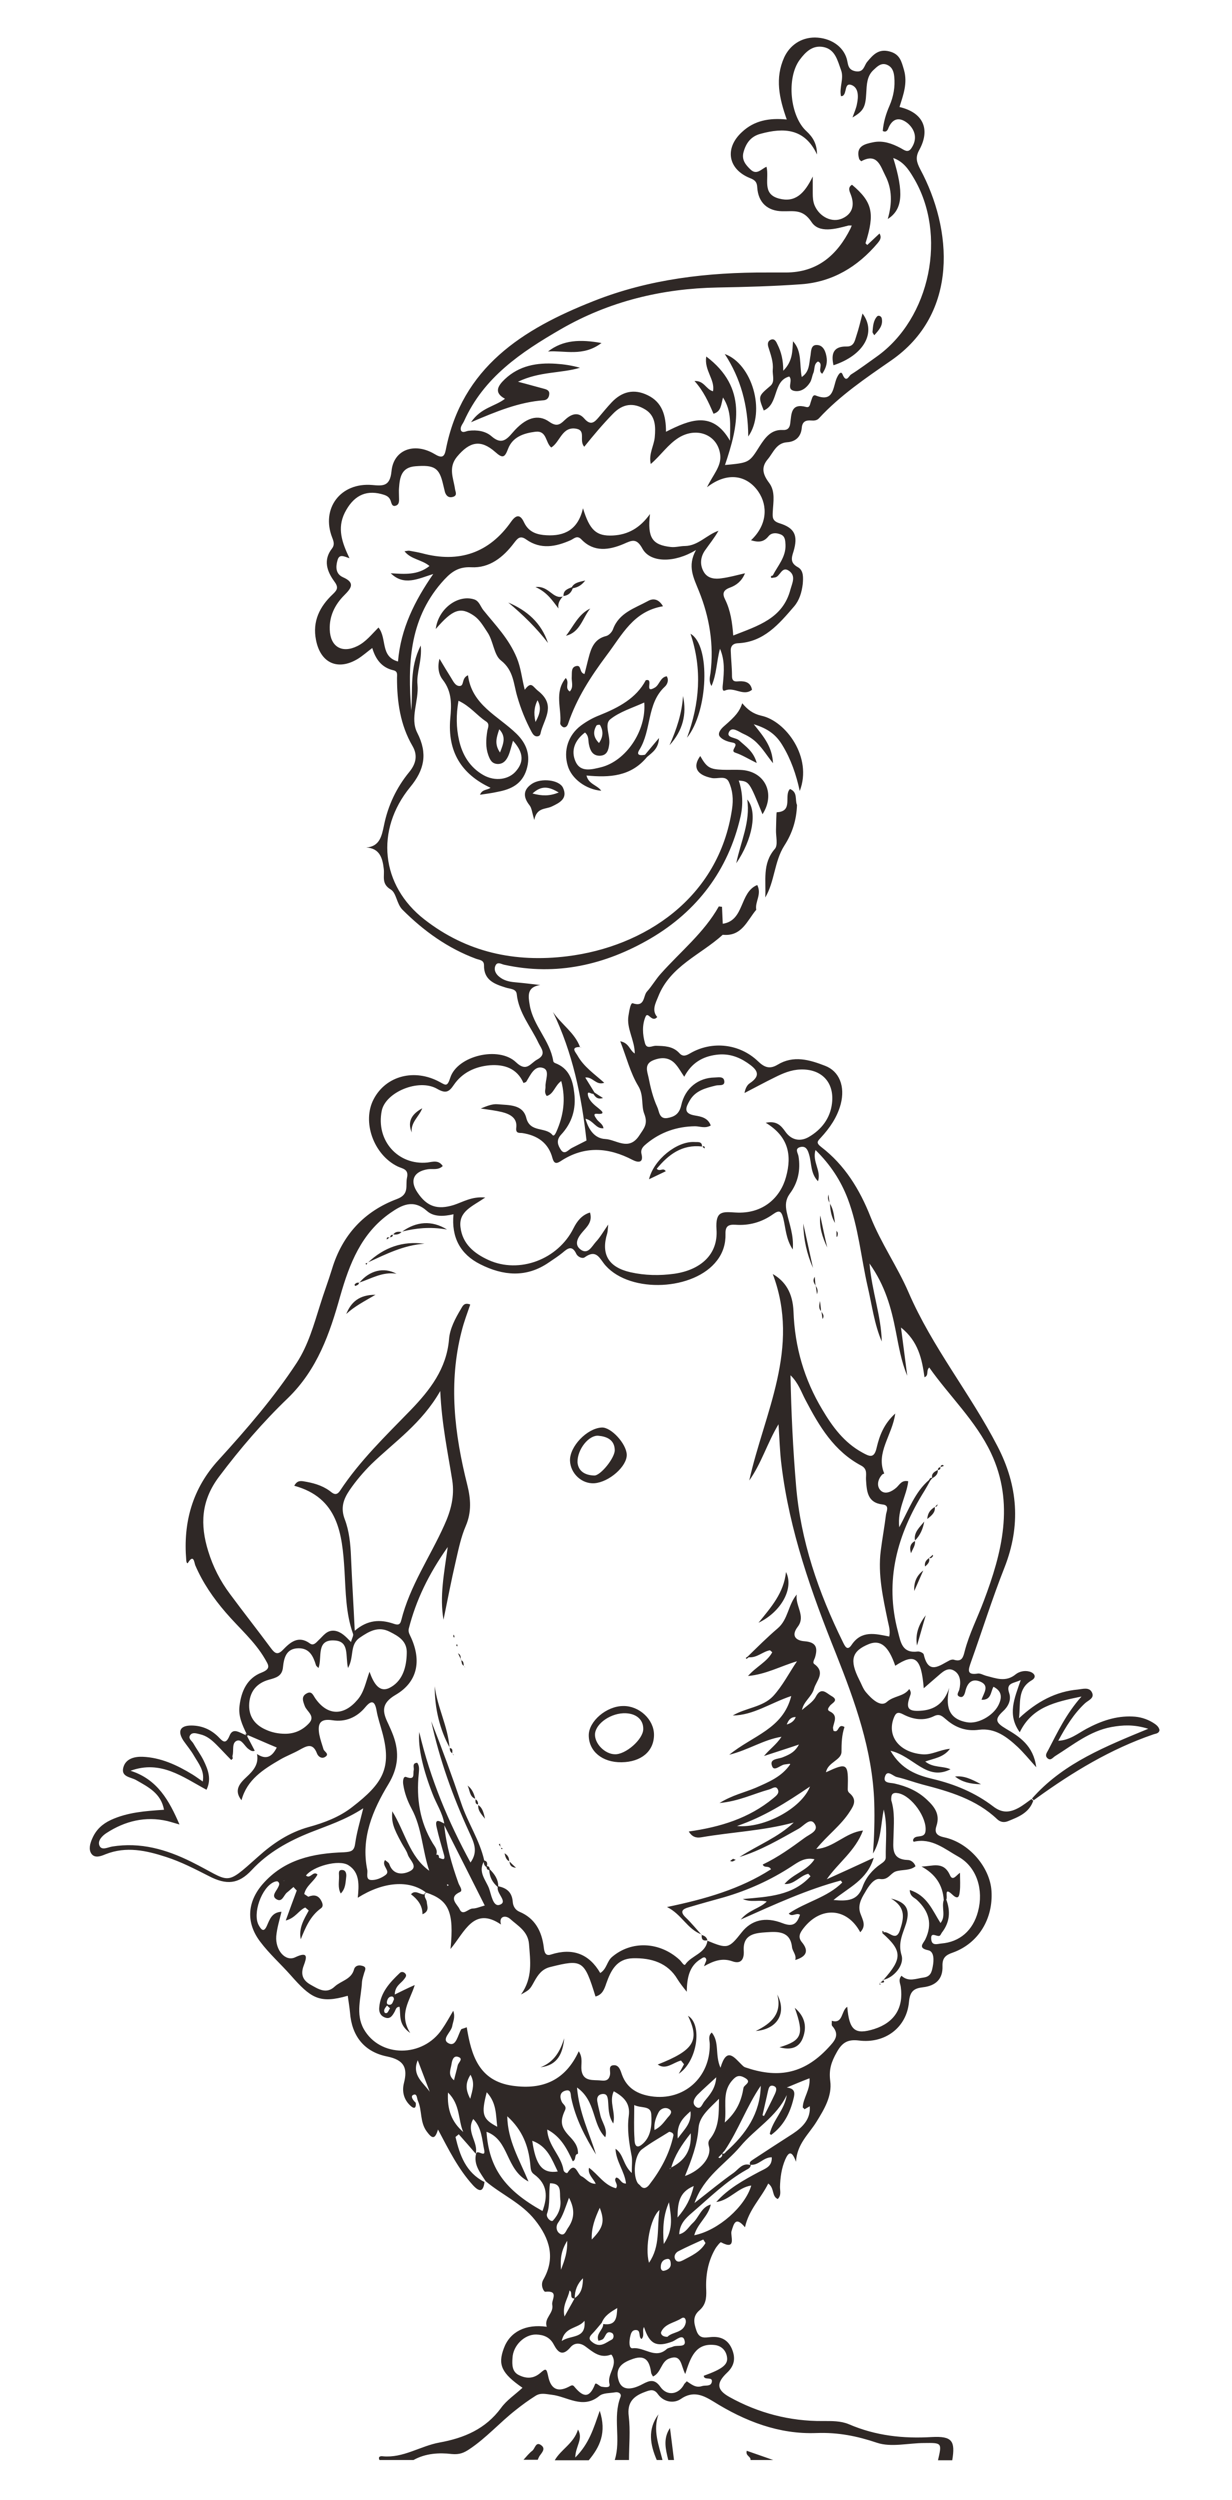 <?xml version="1.0" encoding="utf-8"?>
<!-- Generator: Adobe Illustrator 25.4.1, SVG Export Plug-In . SVG Version: 6.00 Build 0)  -->
<svg version="1.1" id="Слой_1" xmlns="http://www.w3.org/2000/svg" xmlns:xlink="http://www.w3.org/1999/xlink" x="0px" y="0px"
	 viewBox="0 0 492.8 1000" style="enable-background:new 0 0 492.8 1000;" xml:space="preserve">
<style type="text/css">
	.st0{fill:#2F2826;}
</style>
<g>
	<g>
		<path class="st0" d="M300.2,984h9.1c-3.5-1.2-7.1-2.5-10.6-3.7C298.1,982.4,300.4,982.5,300.2,984z M356.4,759.4
			c6,3.6,5.2,7.7,3.6,12.6c-1.7,5.3-4.8-0.3-6.8,1.1c0.1-0.1,0.3-0.3,0.4-0.4c-0.2-0.1-0.5-0.3-0.7-0.4c0,0.3,0.1,0.6,0.1,0.9
			l-0.1,0.1l0,0h0.1c7.9,7,8,10.1,0.4,18.6c4-0.8,8.5-5.8,7.2-9.9c-1.5-5,0.6-8.6,1.9-12.8C364.1,763.6,362.5,760.9,356.4,759.4z
			 M144.5,339c0.7,0,1.4,0,2,0C145.9,339,145.3,339,144.5,339z M352,793.3c0-0.1,0.1-0.1,0-0.2l0,0l0.1-0.1c-0.1,0-0.1,0-0.2,0
			C352,793.1,352,793.2,352,793.3z M353.3,793c0.7-0.3,0.2-0.6,0-0.9c-0.4,0.3-0.7,0.6-1.1,0.9C352.5,793,353,793.1,353.3,793z
			 M352.2,793.9c-0.1-0.2-0.1-0.4-0.2-0.6C351.9,793.5,351.5,793.8,352.2,793.9z M375.1,588c-1.4,0.7-2.7,1.5-2.2,3.3
			C374.1,590.6,375.3,589.7,375.1,588z M376.2,586.9c-0.7,0-1,0.4-1.1,1.1C375.9,588,376.2,587.6,376.2,586.9z M267.3,984h2.3
			c-0.5-4.3-1.1-8.6-1.6-12.8C265.1,975.5,266.3,979.8,267.3,984z M377.2,586c-0.6-0.1-0.9,0.2-1,0.8l1.3-0.4
			C377.4,586.3,377.3,586,377.2,586z M375.1,588L375.1,588L375.1,588L375.1,588z M375.1,588L375.1,588L375.1,588L375.1,588z
			 M263.4,965.7c-4.5,6.1-3.3,12.2-0.7,18.3h2.3C263.5,978,261.1,972.1,263.4,965.7z M376.2,586.8L376.2,586.8L376.2,586.8
			L376.2,586.8L376.2,586.8C376.2,586.9,376.2,586.9,376.2,586.8C376.2,586.9,376.2,586.8,376.2,586.8z M313.8,753.7
			C313.8,753.6,313.8,753.6,313.8,753.7C313.8,753.6,313.8,753.6,313.8,753.7L313.8,753.7z M317.9,803.1c3.8,10.7,2.9,13.1-6.1,15.8
			c5,1.4,8.1-0.2,9.4-3.9C322.7,810.9,322.2,806.8,317.9,803.1z M230.1,983c0.1-4.6,3.3-7.4,1.1-11.2c-1.7,5.6-6.8,7.9-9.3,12.3
			h13.6c4.5-5.4,7.2-11.1,4.4-19.8C237.4,971.4,235.7,977.4,230.1,983z M216.5,978.1c-2.2-1.7-2.5,1.4-3.6,2.2
			c-1.3,1-2.4,2.4-3.5,3.6h5.7c0.2-0.5,0.4-1,0.7-1.5C216.7,981.1,218.4,979.5,216.5,978.1z M353.2,792.1
			C353.3,792.1,353.3,792.1,353.2,792.1C353.3,792,353.3,792,353.2,792.1c0.1-0.1,0.2-0.2,0.2-0.3c-0.1,0-0.2,0.1-0.3,0.1
			C353.2,792,353.2,792,353.2,792.1z M317.2,136.4L317.2,136.4C317.3,136.4,317.3,136.3,317.2,136.4L317.2,136.4z M345,125.4
			c-0.8,3.1-1.5,6.1-2.5,9.1c-0.6,1.9-1,4.2-3.9,4.1c-5.4-0.1-6.2,3.1-5.2,7.5C345.6,142.1,350.7,132.9,345,125.4z M280.9,458.6
			L280.9,458.6L280.9,458.6L280.9,458.6c-0.1,0-0.1,0-0.1,0v0.1C280.9,458.7,280.9,458.7,280.9,458.6z M310.9,797.8
			c2,7.5-2.2,11.5-8.6,14.6C311,811.7,314.8,805.2,310.9,797.8z M262.7,467.5c4.7-5.7,10.1-9.8,18.1-8.9c0.1-2.2-1.9-1.7-3-1.8
			c-7-0.4-16.3,7-18.2,14.9c2.5-1.2,4.6-2.2,6.7-3.2C265.3,466.8,263.9,468.9,262.7,467.5z M317.2,136.4
			C317.2,136.4,317.3,136.3,317.2,136.4l-0.3-0.2C316.9,136.1,317.2,136.4,317.2,136.4z M219.7,157.7c0.2-1.4-0.9-1.9-2.1-2.2
			c-3.1-0.8-6.1-1.7-10.4-2.8c8.7-4.2,17.1-3.3,24.8-5.6c-3.2-0.9-6.4-1.4-9.6-1.6c-7.6-0.5-14.7,0.7-20.5,6.2
			c-2.6,2.5-4.6,5.3,0.1,7.8c-4,3.1-9.6,3.5-13.6,9.4c10.3-4.4,19.3-8.1,29.2-8.8C219,159.9,219.6,158.9,219.7,157.7z M281.9,458.9
			c-0.2-0.5-0.6-0.5-0.9-0.2c0.3,0.2,0.5,0.5,0.8,0.7C281.8,459.2,281.9,459,281.9,458.9z M240.6,137.2c-8.5-1.5-15.3-1.3-21.4,3.4
			C225.9,140.1,233.2,142.8,240.6,137.2z M289.9,141.6c6.4,9.8,9.3,20.5,9.4,33C306.4,164.5,300.8,145.5,289.9,141.6z M315.7,150.6
			c1.7,1.8-1.5,5.2,2.2,5.8c2.6,0.4,4.7-1.2,6.1-3.4c0.7-1.1,0.8-2.5,1.3-3.7c0.7-1.5,0.1-3.7,1.9-4.7c2.4,1-0.4,3.7,1.7,4.9
			c1.4-2.1,2-4,1.8-6.1c-0.3-2.6-1.3-5.4-4-5.4c-2.6-0.1-2.2,3-2.6,4.8c-0.5,2.8-0.3,5.9-3.4,8c-1-5.1,0.2-10.3-3.5-14.3
			c-0.3,3.8,0,7.9-3.9,11.8c0-4.3-0.8-7.5-2.3-10.5c-0.5-1.1-1.2-2.7-2.9-1.8c-1.1,0.6-1.1,1.8-0.7,3c0.9,2.9,2,5.8,1.7,8.8
			c-0.2,2.2,1,4.8-0.9,6.5c-4.9,4.2-5,4.1-2.7,9.9C311.6,161.6,309,152.4,315.7,150.6z M232.1,418.9
			C232.1,418.9,232,418.9,232.1,418.9c0.1,0.1,0.2,0.2,0.4,0.2C232.4,419,232.2,418.9,232.1,418.9z M157.9,797.8
			c0.1-3.5,2.5-4.4,3.8-6.2c0.6-0.8,1.2-1.5,0.2-2.4c-0.6-0.5-1.4-0.6-2,0c-4,3.8-7.7,7.8-8.2,13.7c-0.2,1.8,0.4,3.4,2.3,4.1
			c2.1,0.8,3-0.8,3.9-2.4c0.4-0.7,0.5-1.9,1.9-1.9c0.6,3.2-0.7,7,4.3,10.5c-4.8-7.6-0.1-12.9,1.8-19.2
			C162.7,795.4,160.6,796.5,157.9,797.8z M154.7,805.2c-1,0.3-1.1-0.7-1-1.3c0.2-0.6,0.7-1.2,1.1-1.7c0.4,0.3,0.7,0.7,1.2,1.1
			C155.5,804.1,155.2,805,154.7,805.2z M155.8,801.9c-0.9,0-1.2-0.5-1-1.4s0.7-1.8,1.7-1.9c1-0.1,1,0.7,1.1,1.1
			C157.1,800.7,157,801.9,155.8,801.9z M164.7,453c-0.5-4.1,3-6.4,4.2-9.7C165.1,445.4,162.7,448.3,164.7,453z M216.2,826.9
			c7-0.8,8.9-5.7,9.5-11.6C224.1,820.4,221.7,824.8,216.2,826.9z M275.2,806.3c4.8,10,2.3,13.8-12.1,19.5c3.2,2.3,6-0.7,9.3-1.6
			c0.4,0.5,0.8,1,1.2,1.5c-0.6,1.2-1.3,2.4-2.1,3.8C278.9,824.6,281.1,809.8,275.2,806.3z M232.1,418.9
			C232.1,418.9,232,418.9,232.1,418.9C232,418.9,232,418.9,232.1,418.9L232.1,418.9z M352.7,127.3c-0.2-0.8-1.2-1.3-1.8-0.8
			c-1.6,1.7-1.7,4-1.9,6.3c0,0.3,0.3,0.6,0.7,1.3C351.6,132,353.3,130.2,352.7,127.3z M98.8,693.7c-0.2-0.1-0.4-0.2-0.7-0.3
			c0.1,0.3,0.3,0.5,0.4,0.8c0.2,0.1,0.4,0.2,0.6,0.2C99.1,694.1,98.9,693.9,98.8,693.7z M137,748c-1.8-0.2-1.4,1.4-1.4,2.3
			c0.1,2.3-0.6,4.7,0.7,7.1c2-2,1.9-4.5,2.2-6.8C138.6,749.6,138.4,748.1,137,748z M164.4,757.7c2.6,2,4.6,4.4,4.6,8
			c3-1.3,1.8-3.3,1.7-5c-0.1-1-1.3-2.1-0.6-3C168.2,758.2,166.2,755.6,164.4,757.7z M183.2,661.3c0.5,1,0.8,1.7,1.1,2.3
			C184.2,662.9,184.5,662,183.2,661.3z M190.2,719.7c0,0.9-0.2,1.9,1,2.1C191.3,720.9,191,720.2,190.2,719.7z M191.3,722
			c-0.2,2,0.9,3.3,2.7,5.5C193.4,724.6,192.8,723,191.3,722z M203.7,744.6C203.7,744.6,203.8,744.6,203.7,744.6
			C203.8,744.6,203.8,744.6,203.7,744.6C203.8,744.5,203.7,744.6,203.7,744.6z M201.1,739.4c-0.2-0.1-0.5-0.2-0.7-0.3
			C200.5,739.3,200.4,740,201.1,739.4z M190.1,719.6C190.2,719.6,190.2,719.5,190.1,719.6C190.1,719.5,190.1,719.5,190.1,719.6
			C190.1,719.5,190.1,719.6,190.1,719.6S190.1,719.7,190.1,719.6C190.2,719.6,190.2,719.6,190.1,719.6
			C190.2,719.5,190.2,719.6,190.1,719.6z M187,714.2c1,1.8,0.7,4.4,3.1,5.3C189.6,717.4,188.8,715.5,187,714.2z M191.2,721.9
			C191.2,721.9,191.3,721.8,191.2,721.9C191.3,721.8,191.2,721.8,191.2,721.9C191.2,721.9,191.2,721.9,191.2,721.9z M203.8,744.5
			C203.7,744.5,203.7,744.5,203.8,744.5C203.7,744.5,203.7,744.5,203.8,744.5L203.8,744.5z M206.4,747.1c-1.2-1.1-1.9-1.8-2.6-2.5
			C203.9,745.8,204.2,746.9,206.4,747.1z M201.8,741.3c0.4,1.7,0.8,2.7,1.9,3.2C203.6,743.3,203.4,742.2,201.8,741.3z M200.3,738.9
			c0,0,0.1,0,0.1,0.1C200.4,738.9,200.4,738.9,200.3,738.9L200.3,738.9z M200.3,738.7c0,0.1,0,0.1,0,0.2l0.1-0.1
			C200.3,738.8,200.3,738.8,200.3,738.7z M199.5,737.7c0.2,0.3,0.5,0.7,0.7,1c-0.1-0.4-0.1-0.8-0.2-1.3
			C199.9,737.6,199.7,737.7,199.5,737.7z M182.5,658.1c0.1,0.2,0.3,0.4,0.4,0.5c0-0.2,0.1-0.3,0.1-0.5c-0.1-0.2-0.2-0.3-0.2-0.5
			C182.7,657.8,182.5,658,182.5,658.1z M181,701.5c0.2,0.2,0.4,0.5,0.6,0.7C181.5,701.9,181.3,701.6,181,701.5
			C181.1,701.4,181,701.5,181,701.5z M181.3,654.3c0,0.3,0.2,0.5,0.3,0.8c0.1-0.2,0.1-0.3,0.2-0.5c-0.1-0.3-0.2-0.5-0.3-0.8
			C181.5,654,181.3,654.2,181.3,654.3z M179.9,699.2c0,0.9,0.2,1.6,1,2.1C180.9,700.5,181.3,699.4,179.9,699.2z M181,701.3
			L181,701.3L181,701.3C181,701.4,181,701.4,181,701.3z M191.2,721.9C191.2,721.9,191.3,722,191.2,721.9
			C191.3,721.9,191.3,721.9,191.2,721.9L191.2,721.9z M184.5,664.1c0.2,0.8,0.1,1.7,1,2.2C185.4,665.4,185.5,664.5,184.5,664.1z
			 M179.9,699.2L179.9,699.2c0-0.1,0-0.2-0.1-0.3C179.8,699,179.8,699.1,179.9,699.2L179.9,699.2L179.9,699.2
			C179.9,699.1,179.9,699.1,179.9,699.2z M184.3,663.6c0,0.2,0,0.3,0.1,0.4l0.1-0.1C184.4,663.8,184.4,663.7,184.3,663.6z
			 M185.5,666.3C185.5,666.3,185.6,666.3,185.5,666.3C185.5,666.2,185.5,666.2,185.5,666.3C185.5,666.3,185.5,666.3,185.5,666.3z
			 M185.5,666.3c0.2,0.3,0.4,0.6,0.6,0.8C186,666.9,185.8,666.6,185.5,666.3C185.6,666.3,185.5,666.3,185.5,666.3z M184.4,664
			C184.4,664,184.5,664,184.4,664C184.5,664,184.5,664,184.4,664C184.5,663.9,184.4,664,184.4,664z M226.4,254.4
			C226.4,254.4,226.4,254.3,226.4,254.4C226.4,254.3,226.4,254.3,226.4,254.4L226.4,254.4z M226.4,254.3c5.7-1.4,6.6-7.1,9.7-10.9
			C231.3,245.7,229.4,250.5,226.4,254.3z M237.7,593.3c5.9-0.4,13.2-6.8,13-11.5c-0.2-4.4-6.3-11-10-10.8
			c-5.9,0.3-12.9,7.6-12.7,13.3C228.2,589.4,232.7,593.6,237.7,593.3z M231,584.9c-0.1-5.2,4.6-11,8.4-10.6c3.3,0.3,6.4,1.6,6.5,5.7
			c0.1,3.1-5.7,10.3-8.2,10.2C233.9,590.1,231.3,588.4,231,584.9z M214.2,234.8c4.8,2.2,6.8,5.5,9.2,8.6c-0.4-2.1,0.6-3.5,1.7-4.8
			C221.1,239.8,219.6,234.2,214.2,234.8z M225.3,238.4l-0.1,0.1C225.2,238.6,225.3,238.6,225.3,238.4c0.1,0.1,0.1,0,0.1,0
			C225.3,238.4,225.3,238.4,225.3,238.4L225.3,238.4z M189.8,239.8c-6.5-2.2-14.5,3.6-15.5,11.8c6.8-7.9,9.9-9,15.3-5.3
			c2.3,1.6,3.7,4.1,5.3,6.5c2.5,3.6,2.6,9.2,5.5,11.4c5.1,4,5,9.4,6.5,14.4c1.4,4.9,3.3,9.6,5.7,14.1c0.5,0.9,1.2,2.1,2.6,1.8
			c1.1-0.2,1-1.4,1.3-2.3c1.7-5.4,5.6-10.4-1.2-15.8c-2.3-1.8-2.7-4.1-5.4-0.5c-1.2-4.7-1.5-8.7-3.2-12.8c-3.2-7.7-8.5-13-13.4-19.1
			C192.2,242.6,191.7,240.5,189.8,239.8z M215,280.1c1.5,2.6,1.2,5.1-0.8,8.7C213.3,284.8,213.9,282.4,215,280.1z M203.3,241
			c5.9,4.9,11.3,10.2,15.9,16.2C216.5,249.1,210.8,244.2,203.3,241z M298.9,319.8c1.3,9.1-2.6,16.7-4.4,25.5
			C301,335.8,303.1,324.6,298.9,319.8z M227.3,289.3c3.4-10,8.9-18.5,15.3-27.1c6.3-8.3,10.7-17.7,22.6-19.7c-1.7-2.9-3.9-3.3-6-2.1
			c-5.3,2.9-11.6,4.7-14,11.3c-0.4,1.1-1.6,2.4-2.7,2.7c-4.6,1.1-6,4.6-7,8.5c-0.6,2.2-1.1,4.5-1.7,6.7c-2.2-0.5-1.1-3.6-3.2-3.2
			c-2.2,0.4-1.8,2.5-1.9,4.2c-0.2,2,0.9,4.2-0.8,6c-2.2-1.5,0.1-3.5-1.6-5.4c-4.7,5.8-1.6,12.2-2.2,18.1c-0.1,0.5,0.7,1.4,1.3,1.6
			C226.4,291.1,227,290.3,227.3,289.3z M213.7,328c1-5.1,4.5-4.2,7-5.4c3.2-1.5,6.5-3.2,4.5-7.5c-1.5-3.2-8.7-4-12.4-1.6
			c-3.6,2.4-3.6,5.3-1,8.6C212.7,323.2,212.8,324.9,213.7,328z M223.5,317c-3.8,1.5-6.7,1.4-10.5,0.4
			C216.6,314.1,219.5,314.6,223.5,317z M192,317.9c2.8-0.4,5-0.7,7.2-1.2c5.3-1,9.6-3.1,11.4-8.8c1.8-5.8,0-10.5-4-14.4
			c-7.4-7.2-17.9-11.5-19.4-23.4c-2.8,1.2-1.3,4.4-3.5,4.3c-1.7-0.1-2.5-2.1-3.4-3.5c-1.4-2.2-2.7-4.4-4.5-7.4
			c-1,3.7-0.1,6.7,1.3,8.4c3.8,4.9,3.5,10.1,3,15.6c-1.1,13,4.3,22.1,16.1,27.6C195,316.1,192.9,315.6,192,317.9z M199.7,291.7
			c2.8,3,1.7,5.7,0.3,9.3C197.6,297.5,198.7,294.8,199.7,291.7z M193.3,310c-5.4-3.1-8.4-8.1-9.7-14c-1.1-4.9-1.2-10-0.2-15.7
			c4.7,2.2,7.3,5.8,10.9,8.2c1.8,1.1,0.8,2.6,0.6,4c-0.5,3.2-0.7,6.4,0.4,9.5c0.7,1.9,1.4,3.5,3.8,3.6c2.3,0,3.4-1.5,4.2-3.2
			c0.8-1.8,1.2-3.8,1.9-6.1c3.6,4,4.8,7.8,1.4,11.9C203.7,311.9,198,312.7,193.3,310z M225.4,238.4c1.9-0.2,3.1-1.3,3.7-3.1
			c1.7-0.3,3.3-0.9,5-3.1c-2.6,0.6-4.4,0.9-5.4,2.7c0,0,0.1,0.1,0.3,0.2c-0.1-0.1-0.3-0.2-0.3-0.2
			C226.9,235.6,225.3,236.2,225.4,238.4z M381.9,710.6L381.9,710.6L381.9,710.6L381.9,710.6z M461.1,689c-2.5-1.5-5.2-2.3-8.1-2.4
			c-6.6-0.3-12.6,1.8-18.4,4.9c-3.5,1.9-6.7,4.6-11.3,4.8c3.1-5.7,6.2-10.8,10.7-15c1.3-1.2,3.9-2,2.8-4.3s-3.7-1.4-5.6-1.2
			c-8.9,0.8-16.4,4.8-23.6,11.5c0.7-6.2-0.7-11.8,5.1-15.2c2.2-1.3,1-3-1-3.5c-1.9-0.5-4,0-5.4,1.1c-4,3.3-7.9,1.6-11.9,0.6
			c-1.1-0.3-2.2-1-3.2-0.9c-4.8,0.8-3.8-1.7-2.8-4.6c4.5-12.6,8.5-25.4,13.4-37.8c6.6-16.8,5.4-32.7-2.8-48.5
			c-10.9-21.1-26.1-39.6-35.6-61.6c-4.4-10.2-11-19.6-15.2-30.2c-4.3-10.9-10.3-20.7-19.7-27.9c-2.2-1.7-1.5-2.3-0.2-3.7
			c3.6-3.9,6.6-8.2,8-13.5c1.8-7-0.5-13.1-6.3-15.3c-6.2-2.4-12.6-4.3-19-0.4c-3.2,1.9-5.3,1-7.8-1.4c-7.3-7-18.3-8.3-27.1-3.2
			c-1.7,1-3,1.5-4.4-0.1c-2.6-2.8-6-2.8-9.4-2.9c-1.5,0-3.6,1.5-4.3-1c-1-3.5-1.2-7.3,0.2-10.6c1-2.4,2.5,2.6,4.7,0.1
			c-2.3-2.6-0.7-5.5,0.4-8.2c4.8-12.2,17-16.7,25.8-24.7c7.6,0.8,9.7-5.6,13.4-10c-0.6-3.2,2.3-6.1,0.4-9.9
			c-7.2,2.9-5,14.2-13.8,15.5c-0.1-2.4-0.2-4.6-0.3-6.8c-0.6,0-1.2-0.2-1.3-0.1c-5.9,10.5-15.3,18-23.2,26.9c-2,2.2-3.5,4.9-5.5,7.1
			c-1.6,1.7-0.7,6.4-5.7,4.7c-0.9-0.3-1.4,3.1-1.7,4.9c-0.9,5.2,2.5,9.8,2.5,15.2c-2.1-1.3-2.2-4.2-5.8-4.9c2.5,6.4,4,12.6,7.2,17.9
			c2.3,3.8,1.1,7.8,2.4,11.1c1.6,4.1-0.1,5.8-2,8.7c-4.2,6.4-9.2,1.6-13.6,1.4c-4.1-0.2-6.6-3.5-7.9-8.1c3.2,0.7,4.1,4.1,7.2,3.8
			c-0.3-1.9-2.1-2.5-2.9-3.9c-0.4-0.6-1.5-2,0.2-1.9c4.2,0.4,1.5-1.5,0.7-2.2c-1.8-1.4-3.7-3-4.2-5.1c-0.5-2.3,1.4-0.4,2.1-0.7l0,0
			c0.8,1.2,1.6,2.4,3.9,1.7c-1.4-0.9-2.4-1.5-3.4-2.2c-1.2-1.9-2.3-3.8-3.7-6c3-0.4,4.3,3.3,7.6,2.1c-3.9-3.5-8.2-6.4-10.7-10.9
			c-0.8-1.4-2.9-3.4,1-3.4c-2.1-5.7-7.4-9-10.8-14c7.8,16.2,11.4,33.4,13.4,51.4c-1.2,0.6-3.5,1.8-5.9,3c-1.4,0.7-2.8,2.9-4.3,0.8
			c-1.2-1.8-2.1-3.8,0-6.1c4.4-4.7,6.1-10.3,5.3-16.7c-0.6-5.3-2.1-9.9-7.7-12c-0.3-0.1-0.7-0.5-0.7-0.8c-1.3-8.2-8-14.1-9.4-22.3
			c-0.6-3.6-1.3-7.3,4.2-8.1c-3.4-0.4-6.7-0.8-10.1-1.1c-2.3-0.2-4.5-0.7-6.3-2.2c-1.4-1.1-2.3-2.8-1.5-4.5s2.4-0.5,3.5-0.3
			c20.9,4.6,40.5,0,58.5-10.5c18.6-10.9,31.1-27.3,36-48.7c1.1-4.8,0.9-9.7-0.7-14.5c4.2,0.4,4.2,0.4,9.5,13.5
			c5.2-8.1,1.2-16.9-8.1-17.7c-2.6-0.2-5.3,0-7.9-0.1c-5.1-0.2-6.3-0.9-8.9-5.5c-3.2,4.4-1.4,7.6,4.6,8.8c2.3,0.5,5.5-1.2,6.8,1.5
			c1.6,3.4,1.9,7.1,1.3,11c-5.3,35.6-35.1,55-65.9,58.8c-21,2.6-40.3-1.6-57.1-14.7c-17.5-13.6-19.8-35.8-5.7-53
			c5.6-6.8,7.1-13.3,2.8-21.7c-3-5.9,0.7-12.7,0.1-19.2c-0.5-4.8,1.9-9.6,1.3-15.7c-4.6,9-3.1,17.7-3.8,26c-1.4-18.2-0.9-36,12-51
			c3.4-3.9,6.3-6.6,12-6.3c7.3,0.4,12.8-4,17.1-9.7c1.4-1.8,2.4-3.2,4.9-1.4c5.8,4.1,11.8,2.9,17.7,0.3c1.4-0.6,2.6-2.2,4.4-0.3
			c5,5.2,11.1,4.2,16.8,1.8c3.4-1.5,5.2-2.5,7.6,1.9c3.1,5.6,12.7,5.8,21.4,0.5c-3.6,6.5-0.9,11.2,1.2,16.5
			c4.2,10.4,6,21.4,4.6,32.7c-0.2,1.5-0.8,3.2,0.4,5.2c2.1-4.8,2-9.8,3.4-14.9c2,4.7,1.6,9.2,1.2,13.6c-0.1,1.2-0.6,3.7,0.8,3.1
			c3.7-1.6,7.4,2.5,10.8-0.3c-0.5-2.8-2.5-3.5-5-3.4c-1.5,0.1-3,0.4-3-2.1c0-3.4-0.4-6.8-0.5-10.1c-0.1-1.8,0.9-2.9,2.7-3
			c10.5-0.4,16.6-7.7,22.7-14.8c2.1-2.5,3-5.6,3.4-8.9c0.2-2.5,0.4-5.4-1.9-6.7c-3.1-1.7-2.7-3.6-1.8-6.3c1.9-6.4,0.5-9.4-5.6-11.3
			c-2.9-0.9-2.8-2.4-2.7-4.5c0.2-4,1.1-8.2-1.4-11.6c-2.5-3.3-3.4-6.2-0.6-9.5c2.2-2.6,3.4-6.5,7.7-6.8c3.4-0.2,5.6-2.2,5.9-5.7
			c0.2-2.5,1.5-3.2,3.8-3c1.1,0.1,2.3,0,3.1-0.9c8.4-9.1,18.6-16,28.7-23c27.5-18.9,24.6-52.8,11.8-76.6c-1.5-2.9-2-4.8-0.4-7.7
			c4.6-8.4,1.5-15-7.9-17.2c1.5-4.8,3.3-9.5,1.8-14.8c-1-3.4-1.6-6.3-5.7-7.4c-4.4-1.2-6.6,1.2-9,4.1c-1.3,1.5-1.3,4.4-4.7,3.8
			c-3.2-0.6-2.9-2.9-3.5-5c-1.5-5.1-6.6-8.4-12.7-8.5c-5.7,0-10.1,3.2-12.3,7.9c-3.8,8.4-2,16.4,1,24.9c-7-0.7-13,0.4-17.9,5
			c-7,6.4-5.7,14.8,3.1,18.4c2.1,0.8,2.9,1.6,3,3.8c0.4,6.1,4.2,9.4,10,9.5c4.6,0.1,8.2-1,11.7,4.3c3,4.6,9.6,2.8,14.8,1.4
			c0.4,0,0.9,0,1.3,0c-0.2,0.4-0.3,0.8-0.5,1.2C334.9,102,327,109,314.3,109c-2.5,0-4.9,0-7.4,0c-23.8-0.1-47.2,2.6-69.4,11.4
			c-28.4,11.2-52.8,26.5-59.2,59.6c-0.6,3-1.7,3.3-4.5,1.6c-8.1-4.8-16.4-1.7-17.2,6.9c-0.6,6.1-3.4,5.9-7.7,5.5
			c-12.7-1.1-20.6,9.4-16,21.1c0.6,1.5,1,2.9-0.1,4.3c-3.6,4.6-2,9.1,0.8,13c1.9,2.5,1.4,3.5-0.5,5.3c-5.2,4.9-8.2,10.8-6.7,18.3
			c1.8,9.3,8.8,12.4,16.8,7.5c1.9-1.2,3.6-2.7,5.7-4.3c1.3,4.4,3.7,7.8,8.4,8.9c1.9,0.4,1.5,1.8,1.5,3.1c0,9.5,1.3,18.8,6.2,27.2
			c2.1,3.6,1.5,7-1.3,10.4c-5.1,6.2-8.5,13.4-10.1,21.3c-0.9,4.3-1.7,8.5-7.1,8.9c5.3,0.3,6.5,4.1,7,8.5c0.4,2.9-1.1,6,2.8,8.3
			c2.3,1.4,2.3,5.7,4.7,8.1c8.5,8.5,18.1,15.4,29.4,19.6c1.4,0.5,3.2,0.5,3.2,2.6c-0.1,5.9,4.1,7.5,8.6,8.9c1.7,0.6,4.3,0.4,4.5,2.7
			c0.8,7.5,5.7,13.1,8.7,19.5c1,2.1,3.4,4.5-0.5,6.6c-2.8,1.5-4.2,5.2-8.5,1.1c-6.9-6.6-23.5-2.6-26.3,6.2c-1.2,3.7-1.8,3-4.2,1.7
			c-10.1-5.5-21.5-2.5-26.4,6.8c-4.8,9-0.1,22.3,9.6,27c1.9,0.9,4.5,1,3.7,4.5c-0.7,3.1,1.1,6.6-4,8.5c-13.1,4.9-21.9,14.4-26,28
			c-1.5,4.9-3.3,9.6-4.8,14.5c-2.5,7.9-4.7,15.9-9.3,23c-9.1,13.9-20,26.5-31.2,38.8c-10.5,11.4-14.3,25-13,40.2
			c0.1,1.2,0.5,1.4,0.7,1c2.3-3.7,2.5,0,2.9,1c3,7,7.2,13.1,12.2,18.9c5.3,6.2,11.6,11.5,15.7,18.6c1.2,2.2,2.7,3.8-1.3,5.4
			c-5.8,2.2-8.2,7.4-8.9,13.4c-0.5,4,1,7.4,3,11.5c4.5,1.9,8,3.5,11.9,5.1c-1.9,3.8-4.3,5-7.9,2.6c0.8,4.1-1.5,6.7-4.2,9.2
			s-5.2,5.3-2,9.3c2.2-8.3,8.8-12.4,15.5-16.3c2.4-1.4,5.1-2.4,7.6-3.8c2.9-1.6,5.4-3.1,7.1,1.4c0.5,1.3,1.9,2.2,3.2,1.4
			c2-1.2-0.3-2.1-0.6-3.1c-0.6-2-1.3-3.9-1.7-6c-0.7-4.1,0.2-6.4,5.3-5.6c5.1,0.8,9.7-1.1,13.1-5.2c2.4-2.9,3.8-2.7,4.5,1.2
			c0.5,3,1.5,5.8,2.3,8.8c3.9,14.3,0.3,20.4-12,29.9c-5.1,4-11.2,6.3-17.4,8c-7.9,2.2-14.3,6.5-20.3,11.9c-13.7,12.2-10.6,10-26.7,2
			c-10.1-5-20.3-7.9-31.6-6.1c-1.8,0.3-4.2,1.7-5.1-0.3c-0.9-2,1.1-4,2.8-5.1c7.4-4.8,15.5-6.8,24.3-4.8c1.6,0.4,3.1,0.9,4.9,1.4
			c-4.1-9.5-8.8-18.1-19.6-21.5c12.1-4.4,20.9,2.5,30.4,7.6c2.1-4.3,0.6-8.1-1.2-11.8c-1.2-2.4-2.8-4.5-4.1-6.8
			c-0.6-1-2.3-2-1.1-3.4c0.9-1.1,2.5-0.5,3.8-0.2c2.7,0.6,4.7,2.3,6.6,4.2c2,2,3.9,4.1,5.9,6.1c0.2-0.2,0.4-0.4,0.6-0.6
			c0-0.4-0.2-0.8-0.1-1.1c0.6-2-0.4-5.1,1.7-6c2-0.8,3.1,2.2,4.7,3.3c0.8,0.6,1.5,1.1,2.5,0.7c-0.9-1.7-1.8-3.5-3.2-6.1
			c-2.9-1.1-5.5-3.4-6.9,0.1c-1.6,3.9-2.9,2-4.6,0.3c-3-2.9-6.6-4.4-10.7-4.4c-4.5,0-5.6,2.3-3.1,6.1c1.4,2,3,3.9,4.2,6
			c1.8,3.1,4.3,6,3.5,10.3c-1.6-1.1-2.8-2-4.1-2.8c-6.2-3.8-12.7-6.8-20-7.1c-3.1-0.1-6.8,0.7-7.7,4.4s3,3.7,5.1,4.9
			c4.9,2.8,10,5.3,11.2,11.9c-7.5,0.5-14.6,1-21.3,4.1c-3.4,1.6-5.9,3.9-7.4,7.4c-0.9,2-1.5,4.3-0.4,6c1.4,2.1,4,1,5.7,0.3
			c8.3-3.3,16.3-1.5,24.3,1.1c5.9,1.9,11.5,4.8,17,7.6c7.1,3.7,11.9,3.3,17.2-2.4c6.6-7.1,14.8-11.6,23.6-15.1
			c6.8-2.7,13.8-4.9,21-9.6c-1.3,5.3-2.6,9.6-3.2,13.9c-0.4,3.1-1.4,3.5-4.5,3.7c-12.3,0.4-23.9,2.8-32.6,12.8
			c-6.1,7.1-6.7,15.4-0.9,23c3.6,4.8,8.2,8.9,12.1,13.3c8.1,9.2,11.5,11.6,22.9,8.3c0.3,2.3,0.7,4.5,0.9,6.7
			c0.7,9.5,5.8,15.8,14.9,17.6c6.8,1.4,8.2,4.6,6.7,10.5c-0.9,3.5-0.1,6.8,2.7,9.3c1.7,1.5,2.2,0.4,2-1.3c-1-0.9-2.2-2.5-1.1-3.1
			c1.7-0.9,1.5,1.4,2,2.4c1.7,3.9,0.7,8.4,3.5,12.2c2.2,3,3.3,3.2,4.5-0.8c4.3,8.1,8.1,15.8,14,22.3c2.6,2.8,4.1,2.7,4.6-1.3
			c-7.5-3.8-9.9-10.8-11.6-18c0.4-0.4,0.9-0.7,1.3-1.1c2.3,2.6,4.6,5.2,6.8,7.8c1.1-4.7-4-8.8-1-13.9c3.4,3.4,3.5,8.2,4.4,12.5
			c0.6,3.3-2.9-0.7-3.3,1.5c-1,4.4,1.8,7.6,3.9,10.9c6.4,5.4,14.3,8.7,19.7,15.5c5.9,7.4,8.3,15.2,3.3,23.9
			c-1.3,2.3,0.3,4.9,0.8,4.8c5.7-0.6,2.4,3.3,2.8,5.2c0.7,3.4-3.4,5.3-2.2,8.8c-8.4-1.2-14.8,2-17.2,8.7c-2.4,6.5-0.9,9.9,7.5,15.7
			c-2.9,2.7-6.4,5-8.6,8.1c-6.2,8.4-14.7,12-24.6,13.8c-7.7,1.4-14.5,6.3-22.7,5.5c-0.5-0.1-2.1-0.1-1.3,1.5h13.6
			c4.8-2.7,10.3-3,15.3-2.4c3.1,0.3,4.9-0.5,7-1.9c6.8-4.5,12.2-10.7,18.6-15.7c2.5-2,5.1-3.9,7.8-5.6c2.1-1.4,4.1-0.8,6.6-0.5
			c6.2,0.7,12.4,5.9,19,0.5c1.5-1.3,4.3-1.1,6.5-1.5c1.4-0.2,2.5,0.7,2,1.9c-3.2,8.2,0.3,17-2.3,25.2h5.7c0-5.8,0.6-11.8-0.1-17.5
			c-0.7-5.5,1.8-8,6.4-9.7c2.1-0.8,3.7-1.4,5.3,0.9c2.4,3.3,6.5,3.7,9.1,1.9c5-3.5,9.1-1.4,12.9,0.9c12.8,8,26.4,13.3,41.5,12.7
			c8.5-0.3,16.1,1.2,24.1,3.9c5.7,1.9,12.6,0.1,18.9,0.1c7.1-0.1,7.1-0.1,5.5,6.9h5.7c1.3-7.8-0.1-9.7-8.1-9.3
			c-11.5,0.7-22.5-0.5-33.2-5.1c-3.3-1.4-6.9-1.3-10.5-1.3c-13.2,0.1-25.8-3.2-37.3-9.6c-5.2-2.9-5.3-5.6-1-9.7
			c3.1-2.9,3.5-6,1.9-9.7c-1.6-3.6-4.5-4.9-8.2-4.6c-2.4,0.2-4.7,0.9-5.9-2.5c-1.1-3.2-1.6-5.8,1.2-8.2c2.5-2.2,2.8-4.8,2.7-8
			c-0.3-5.7,0.6-11.3,3.5-16.4c0.6-1.1,2.2-3,2.4-2.8c6.4,3.4,3.7-2.5,4.2-4.4c1-3.3,1.7-6,5.4-1.6c1.5-7,6.4-11.6,9.3-17.5
			c2.6,1.9,1.3,5.1,3.8,6.2c1.5-1.5,0.9-3.2,0.9-4.8c0.1-3.8,0.6-7.5,2.1-11c1.2-2.7,2.5-4.1,4.3,0.9c0.4-7.2,5.2-11.1,8.2-16
			c3.1-5,6.3-10.3,5.5-16.3c-0.6-4.5,0.4-7.6,2.6-11.5c2.3-4.2,4.7-5.2,8.9-4.7c10.3,1.3,19.1-5.1,20-15.5c0.4-4.4,2.2-5.4,5.6-5.8
			c5.1-0.6,8-3.3,7.8-8.5c-0.1-3.2,1.2-4.4,4.2-5.4c10.2-3.7,16.1-13.5,15.4-24.6c-0.6-9.5-9-19.4-19-21.5c-3.3-0.7-3.8-2.2-3-4.6
			c1.5-4.6-0.8-7.6-3.8-10.4c-3.7-3.5-8.1-5.4-13-6.5c-1.7-0.4-4.7,0-3.8-2.8c0.9-2.9,3.1-0.2,4.7,0.2c3.5,0.8,6.9,2.1,10.3,3
			c10.8,2.8,21.5,5.9,29.9,13.9c1.2,1.1,2.6,1.4,4.2,0.8c4.2-1.7,8.5-3.3,10.2-8.2c-0.2-0.2-0.5-0.5-0.7-0.7
			c-1.7,1.2-3.3,2.5-5.1,3.5c-3.5,1.9-6.6,2.3-10.3-0.6c-7.1-5.4-15.2-8.8-24-10.9c-6.3-1.5-12.6-3.7-17-11.3
			c9.2,2.1,14.4,12.3,24,7.4c-3-1.4-6.9-0.5-10.1-3.1c3.6-1.3,7.3-1.6,9.9-5.1c-4.2,0.4-7.4,2.6-11.2,2.2c-9-0.8-14.1-7.2-11.3-14.5
			c0.8-2.1,1.6-2.6,3.7-1.5c4,2.1,8.3,2.8,12.5,0.7c2.3-1.1,3.4,0.3,4.9,1.5c3.7,3.2,8,4.7,13,4c6.4-0.8,11.1,2.8,15.5,6.9
			c2.3,2.2,4.3,4.6,7.4,8.1c-1.1-8.7-6.8-12.3-12.1-15.4c-4.2-2.5-4.6-3.8-1.2-7c2-1.8,3.4-4.4,2.5-7.2c-1.5-4.3,1.8-3.9,4.6-5.3
			c-2.5,7.3-5.5,13.8-0.4,20.9c4.9-10.1,14-12.1,24.7-14.3c-6.2,7-9.6,14.3-13.3,21.4c-0.5,1-1.4,2-0.5,3.1c1.4,1.5,2.3-0.1,3.3-0.7
			c7.2-4.5,13.8-10,22.5-11.6c4.5-0.8,8.9-1.1,14.7,0.7c-17.2,7.1-33.3,13.6-45.4,26.7c-0.4,0.4-0.7,0.8-1.1,1.2
			c0.2,0.2,0.5,0.5,0.7,0.7c0.4-0.3,0.8-0.6,1.2-0.9c14.4-10.4,29.6-19.6,46.5-25.4c1-0.4,2.4-0.3,2.6-1.8
			C463.5,690.5,462.2,689.7,461.1,689z M185.6,168.5c7.9-17.6,22.8-27.6,38.7-36.8c19.4-11.2,40.5-16.3,62.8-16.7
			c11.1-0.2,22.3-0.5,33.4-1.3c12.5-0.9,22.6-7,30.6-16.5c0.8-1,1.7-2.1,0.7-3.8c-1.7,1.6-3.3,3.1-4.9,4.6c-0.2-0.2-0.5-0.5-0.7-0.7
			l0,0c3.8-12,2.8-16.5-5.4-23.4c-1.8,1.1-1,2.6-0.5,3.9c1.6,4.1,0.8,7.6-3.2,9.5c-4.2,2-9.2-0.5-11.2-5c-0.7-1.6-0.8-3.3-0.8-5
			s0-3.3,0-6.7c-3.3,6.8-7,10.6-13.6,8.8c-6.9-1.9-3.7-8-4.9-12.7c-2.1,0.9-3.9,3.5-6.4,1.1c-2-1.9-3.6-3.9-2.8-6.9
			c1-3.7,3-6.4,6.9-7.4c9.2-2.5,17.6-2.2,22.5,8.3c0-4.2-1.6-6.9-4.2-9.3c-6.6-6-8.1-21.3-2.7-28.6c2.3-3.1,5.1-5.9,9.4-5.1
			c4.8,0.9,5.7,5.4,7.1,9.2c1.3,3.4-0.8,7,0,10.5c0.3-0.1,0.5-0.1,0.6-0.1c1.9-1,0.6-5.5,3.6-4.4c2.9,1.1,2.8,4.7,2.2,7.5
			c-0.3,1.8-1.1,3.5-1.8,5.5c4.4-2.6,5.2-4.1,5.5-9.7c0.2-3.4,0.2-6.9,3-9.4c1.3-1.2,2.8-2.8,5-2.1c2.3,0.8,3,2.7,3.2,4.9
			c0.4,4-0.3,7.9-1.9,11.6c-1.4,3.2-2.4,6.5-2.7,10.1c1.6,0.8,2.1-0.7,2.4-1.5c2-4.3,5.1-3.7,7.8-1.4c2.8,2.6,3.7,6.1,1.3,9.7
			c-1.4,2.2-2.9,0.8-4.4,0c-3.4-1.8-7-3.1-10.9-2.3c-3.5,0.7-7.2,1.6-5.6,6.8c0.3,0.3,0.7,0.8,0.8,0.8c6.4-3.5,7.7,2,9.6,5.7
			c2.8,5.4,2.8,11.2,1,17.4c6-3.8,6.5-10.5,2.2-24.4c4,1.4,6.1,4.5,8,7.7c13.8,22.8,6.9,56.5-14.7,71.8c-3.4,2.4-6.7,4.9-10.2,7.1
			c-0.9,0.6-1.9,3.6-3.4-0.1c-0.7-1.7-1.9,0.6-2.3,1.5c-1.6,3.8-1.1,9.9-8.4,7c-1.3-0.5-1.5,1.3-1.9,2.3s-0.4,2.7-1.9,2.3
			c-6.2-1.7-5.9,2.8-6.4,6.5c-0.2,1.8-1,2.8-2.9,2.7c-4.7-0.3-7.1,3-9.3,6.4c-4.2,6.7-4.2,6.7-13.9,7.6c5.2-15.5,9.1-30.9-7.5-43.4
			c-0.9,5.6,3.6,9.2,2.7,13.9c-2.8-0.7-3.5-4.3-7.4-4.1c3.6,4,5.6,8.4,7.6,13.1c3.1-0.9,3-3.6,3.8-6.5c3.6,5.6,2.8,11.1,2.8,17.3
			c-7-12.2-16.1-8.4-25.6-3.6c0-6.5-1.5-11.8-7.3-14.6c-5.5-2.7-10.3-1.5-14.4,2.8c-1.8,1.9-3.5,4-5.2,6s-3.2,3.5-5.8,0.5
			s-5.5-1.6-7.9,0.7c-2,2-3.4,2.5-6.1,0.6c-4.5-3.2-9.5-1.7-14.7,4.4c-2.7,3.2-4.7,4.6-8.4,1.4c-2.4-2.1-5.8-2.6-9.1-2.2
			c-1.1,0.1-2.4,1.1-3.1-0.1C183.9,170.8,185.1,169.6,185.6,168.5z M151.4,251c-2.8,2.8-5,5.7-8.4,7.4c-6.2,3.1-10.9,0.3-11.1-6.6
			c-0.2-5.4,2.1-10,5.8-13.7c2.8-2.8,4.5-5-0.5-7.2c-2.9-1.3-3-4-2.2-6.8c0.7-2.5,2.3-1.7,4.8-0.8c-3-6.3-5-11.9-1.9-18.2
			c3.3-6.5,8-9.2,14.6-7.5c1.5,0.4,2.9,0.8,3.6,2.3c0.5,1,0.5,3.1,2.4,2.3c1.4-0.6,1.1-2.3,1.1-3.5c0-1.1-0.1-2.3,0-3.4
			c0.3-4.3,0.9-8.4,6.6-8.8c7.5-0.6,9.5,0.6,11,7.1c0.3,1.1,0.5,2.2,0.8,3.3c0.5,1.4,1.4,2.3,3,1.9c2.1-0.5,1.2-2,1-3.2
			c-0.6-4.3-2.8-8.5,0.8-12.9c5-6,9.4-7.1,15.3-1.9c3,2.7,3.8,2.2,5.1-1.2c1.8-4.8,6.2-6.3,10.9-6.9c4.7-0.6,4,4.3,6.4,6.3
			c3.6-2.2,4.3-8.6,10.1-7.5c3.9,0.8,0.9,4.7,3.1,7.2c3.7-4.6,7.4-9,11.4-13.1c4.1-4.3,8.4-4.6,13-1.8c4.1,2.5,4.2,6.8,3.8,11.1
			c-0.3,3.4-2.5,6.6-1.6,10.7c4.1-3.5,6.9-7.9,11.3-10.6c7.3-4.4,15.6-1,16.5,7c0.5,4.5-2.9,7.9-5.3,12.9c8.1-6.3,15.9-4.9,20.5,1.7
			c4,5.8,3.5,13.5-2.9,19.5c3.3,1,5.2,0.6,7-1.6c1.2-1.5,3.1-1.4,4.7-0.8c2,0.7,2,2.5,2.1,4.2c0.2,4.9-3.1,8.4-5.1,12.3
			c-0.5,0.1-1,0.3-0.6,0.9c0.1,0.2,0.9-0.1,1.3-0.1c2.3-0.1,2.8-4.9,5.9-2.6c2.7,2,1.2,4.8,0.5,7.3c-3,11.7-13,14.6-22.9,18.5
			c-0.4-5.3-1.1-10-3.2-14.3c-1.3-2.5-0.8-3.9,2-4.9c2.4-0.9,4.6-2.5,5.9-5.7c-3.4,0.8-6.3,1.6-9.3,2c-2.6,0.4-5.5,0.2-7.1-2.4
			c-1.7-2.8-1.5-5.9,0.3-8.6c1.8-2.6,3.8-5,5.5-8c-4.7,1.6-8.1,6-13.4,6.1c-1.9,0-3.8,0.6-5.6,0.4c-7.5-0.8-9.5-3.7-8.4-13.2
			c-4,5.6-8.8,8.3-14.9,8.6c-6.5,0.3-9.2-2-11.9-10.9c-2,8.7-7.5,11.2-14.6,10.8c-3.6-0.2-7-1.1-8.9-5c-1.2-2.6-2.7-4-5.2-0.5
			c-8.8,12.6-20.9,16.7-35.7,12.7c-1.6-0.4-3.3-0.7-5-1c-0.5-0.1-1.1,0.1-2,0.2c2.6,3.3,6.9,3.3,10,5.9c-4.8,3.8-10.1,3.2-15.5,2.9
			c5.3,5.2,10.9,2.2,17,0.3c-7.4,10.7-13,21.8-14.1,35C152,262.6,154.9,255.4,151.4,251z M152.7,444.3c1.5-7.4,14.7-13,22.1-8.8
			c3.3,1.9,4.7,1.5,6.7-1.5c3.4-5,8.6-7.4,14.5-7.9c5.7-0.4,10.8,1.2,13.4,7.1c0.5-0.2,0.9-0.3,1.1-0.5c1.7-2.7,3.3-6.7,6.8-5.5
			c2.8,1,0.7,5,0.9,7.6c0,1.1-0.6,2.2,0.5,3.6c2.8-0.8,3.2-4.1,5.8-6c1.9,7.3,0.9,13.9-2,20.4c-0.3,0.6-0.9,1.9-1.5,1.2
			c-2.8-3.4-9-0.8-10.5-6.9c-1.4-5.4-6.9-5-11.4-5.4c-2.1-0.2-4.1,0.6-6.8,1.7c3.3,0.5,5.9,0.8,8.4,1.4c3.2,0.8,6.3,2.3,5.8,6.3
			c-0.3,2.4,1.3,2,2.3,2.1c6.1,0.9,10.6,3.9,12.2,10.1c0.6,2.1,1.5,2.3,3.2,1.2c9.5-6.3,19.2-5.6,28.9-0.5c2.2,1.1,4.4,1.2,3.5-2.4
			c-0.5-2.1,0.9-3.2,2.1-4.2c5.6-4.6,12.1-6.8,19.3-6.9c2,0,4,1,6.3-0.3c-1.1-3.1-3.9-3.6-6.3-4c-4.9-0.8-3.6-3.4-2.1-6
			c2.3-4,6.4-5,10.5-6c1.2-0.3,3.7,0.4,3.3-1.9c-0.3-1.9-2.5-1.3-3.9-1.3c-6.4,0.1-11.8,4.2-13.3,11.1c-0.8,3.5-2.7,4.6-5.5,5.1
			c-3.4,0.6-3.3-2.8-4.1-4.4c-1.7-3.7-2.7-7.8-3.5-11.9c-0.5-2.3-1.8-5.3,1.9-6.8c3.5-1.4,6.7-1.2,9.2,1.9c1.1,1.3,1.9,2.8,3.2,4.7
			c2.9-5.5,7.3-8.1,12.9-8.8c4.6-0.6,8.6,0.7,12.3,3.2c3.5,2.4,6.1,4.8,1,8.2c-1.1,0.7-1.8,2.2-2.1,3.9c4.1-2.1,8.1-4.3,12.2-6.3
			c3.2-1.6,6.5-3,10.2-3.1c8.4-0.3,13.6,5.1,12.6,13.5c-0.7,6.1-4.3,10.6-9.3,13.5c-3.3,1.9-6.9,1.4-9.4-2.2
			c-1.7-2.4-3.5-4.4-7.8-3.5c8.9,5.4,10.6,12.7,8.1,21.7c-2.2,8.1-9.1,14.9-20.2,14.2c-5.2-0.3-8.1-0.8-7.6,6.8
			c0.7,10-6.4,16.2-16.9,17.7c-5.8,0.8-11.7,0.7-17.5-0.6c-8.8-2-11.9-7.2-9.3-15.6c0.2-0.8,0.2-1.7,0.4-3.5c-2,2.9-3.3,5.2-5,7
			c-1.6,1.8-3.2,5.3-6.2,2.9c-2.5-2-1-4.7,0.9-6.9c1.8-2.1,4.1-4.1,3-7.8c-3.3,1-5.2,3.5-6.6,6.3c-6.2,12.5-21.7,18.3-34,12.7
			c-5.7-2.6-10.4-6.4-11.2-13.1c-0.8-6.4,4.7-8.3,9.9-11.9c-5.4-0.5-8.9,1.8-12.6,3c-6.5,2-10.7,0.7-14.5-5
			c-3.2-4.7-1.6-8.4,4.1-9.3c1.9-0.3,4.2,0.5,6-1.3c-1.7-2.5-3.9-1.7-6.1-1.4C159.2,466.2,150.3,456.2,152.7,444.3z M147.8,668.7
			c-1.6,4.5-2.2,8.2-4.8,11.2c-5.4,6.4-11.8,6.5-16.7-0.3c-1-1.3-1.5-3.5-3.7-2.2c-2.2,1.2-1.4,3.1-0.7,5c0.8,2.2,4.4,4,1.7,6.9
			c-2.5,2.7-5.7,4.2-9.5,4.2c-2.7,0-5.3-0.5-7.7-1.6c-4.6-2-7.1-5.5-6.7-10.7c0.4-4.9,3.2-8,7.8-9.3c2.9-0.8,5.4-1.4,5.7-5.1
			c0.4-3.7,1.3-7.4,6.1-7.5c4.5-0.1,6,3.2,7.1,6.8c0.1,0.3,0.4,0.5,1,1.1c1.6-4.3-1.2-11.7,6.7-11c5.7,0.5,4,6.1,5.1,11
			c2.6-4.6,0.5-9.3,4.8-12.2c3.8-2.6,7.4-4.6,11.9-2.3c3.6,1.8,7,3.8,6.8,8.6c-0.1,5.3-1.5,10.6-6.1,13.4
			C152,677.6,149.6,673.7,147.8,668.7z M141.9,652.3c-0.5-10.5-1.1-20-1.5-29.6c-0.2-5.1-0.7-10.3-2.5-15c-1.7-4.5-0.6-7.9,1.9-11.6
			c2.6-3.8,5.5-7.2,8.7-10.4c9.3-9,20.2-16.3,27.6-29.3c0.6,13.3,3,24.4,4.8,35.7c1,6.5-0.6,12.3-3.2,18
			c-5.7,12.7-13.8,24.3-17.2,38c-0.5,2.1-1.6,1.9-3.3,1.3C152,647.7,147,647.9,141.9,652.3z M113.5,752.5c0.1-0.1,0.3-0.3,0.4-0.4
			C113.8,752.3,113.6,752.4,113.5,752.5c-0.1-0.1-0.1-0.2-0.2-0.4C113.4,752.3,113.5,752.4,113.5,752.5z M167.1,824.1
			c1.6,4.2,3.2,8.4,4.8,12.6C169.2,832.9,164.6,830,167.1,824.1z M179.2,837c5,4.9,4,11,6.1,15.8C180.7,848.8,178.8,843.9,179.2,837
			z M180.6,825.7c0.2-1.4,0.7-3.5,2.5-3c2.5,0.7,0.3,2.2,0,3.4c-0.4,1.9-1,3.8-1.5,6C179,830,180.3,827.7,180.6,825.7z M188.1,839.5
			c-2-3.8-1.9-6.4,0.1-9.6C190,833.2,189.1,835.7,188.1,839.5z M194.7,836.9c4,4.3,3.6,9.1,4.2,13.8
			C193,847.6,192.4,845.7,194.7,836.9z M217,884.4c-15.1-8.4-21.4-17.2-22.4-31.7c9.3,3.4,7.4,15,16.8,19.9
			c-3.8-9.1-8.3-16.4-8.5-26.1c6.2,5.6,8.5,12.1,9.2,19.1c0.2,1.8,0.1,3.1,1.5,4.1C219.1,873.7,219.1,878.7,217,884.4z M227.5,854.2
			c-3.2-3.5-3.5-5.8-1.5-10.1c0.8-1.7-0.8-2.3-1.3-3.4c-1-2.2-0.6-4,1.7-4.5c2.2-0.5,1.8,1.8,2.1,3c1.7,8.2,5.5,15.5,9.9,22.6
			c-2.6-8.5-6.7-16.5-7.6-26.8c7.7,5.4,6,14.7,11.3,19.9c1.1-3.3-1.4-6-2-9c-0.4-1.8-0.9-3.6-1.2-5.5c-0.2-1.5,0.4-2.6,2-2.8
			c1.9-0.2,2.1,1.1,2.3,2.5c0.3,3,0,6.1,2.1,9.3c1.1-4.5-1.8-8.6,0.2-12.9c4.2,2.3,6.7,5,6,9.9c-0.7,5.3,0.1,10.5,1.1,15.7
			c0.4,1.9,0.1,3.9,0.1,7.1c-3.6-3.4-3.2-7.5-6.5-9.7c0.2,5.1,3.7,9.1,4.2,13.9c-2.1,0.1-2.3-2.2-3.9-2.4c-1.4,1.3,1.1,2.6-0.1,4.3
			c-4.7-1.2-7.2-5.6-10.8-8.2c-0.6,2.6,1.6,4.1,2.7,6.4c-2.7,0.1-3.9-2.2-5.7-3c-1.7-0.7-2.4-6.4-5.6-1.4c-0.3,0.4-1.5-0.3-1.6-1.1
			c-0.9-5.8-6.3-9.8-6.5-16.2c5.4,2.8,7.9,7.7,10.2,12.7c1.6-0.6,0.4-2.7,2.1-3C231.3,858.3,229.5,856.3,227.5,854.2z M267.7,852.7
			c1.7,0.3,1.8,1.2,1.6,1.8c-1.6,7.2-5.1,13.6-9.6,19.4c-1,1.3-2.4,2-3.7,0.2c-0.3-0.2-0.5-0.5-0.8-0.7c-2.2-3.1-1.5-11.4,1.6-13.7
			C260.4,857,264.4,854.8,267.7,852.7z M263.5,844.8c0.8-1.4,2.6-2,3.9-1.3c2.1,1.1,0.5,2.6-0.4,3.6c-1.4,1.7-2.6,3.6-5.2,4.9
			C261.5,849.2,262.4,846.9,263.5,844.8z M276.3,853.3c0.4,7.3-2.8,11.1-7.8,13.7C269.9,862.2,272.5,858.1,276.3,853.3z
			 M276.2,844.5c0.5,4.8-2.3,7-5.1,10.9C270.6,849.6,273.1,847.3,276.2,844.5z M279.4,851.3c0.3-4.9,4.7-8.2,8.2-11.8
			c-0.1,5.5,0.2,11-3.3,15.7c-0.9,1.1-1.2,1.7-0.7,3.5c1.1,4.2-3.4,9.5-9.6,11.7C276.7,863.7,278.9,857.9,279.4,851.3z M279,837.9
			c2.2-2.2,4.6-4.3,7.5-7c-0.3,4.6-2.7,7.1-4.8,9.7c-0.8,1-1.4,3.4-3.2,2.2C276.6,841.4,277.6,839.4,279,837.9z M292.6,832.5
			c1.5-1.8,2.7-2.8,5.1-1.5c3.5,1.8-0.1,2.9-0.3,4.1c-0.8,5-2.6,9.6-7.5,13.9C290.8,842.8,288.7,837.3,292.6,832.5z M304.3,834.3
			c-0.2,11-5.9,19.3-13.9,26.4c-0.4,0.5-0.8,1-1.5,0.7c0.3-0.4,0.6-0.8,1-1.2C295.4,852,298.7,842.5,304.3,834.3z M288,863.2
			c-0.1,0.1-0.5-0.2-0.7-0.2c0.5-0.5,1-1,1.5-1.5C289.1,862.3,288.6,862.8,288,863.2z M277.5,874.4c-1.2,5-3.1,8.7-6.5,12.6
			C271.1,881.4,271.5,876.9,277.5,874.4z M265.5,897.6c-0.5-6.6-0.1-11.7,2.1-16.7C268.3,886.1,269.7,891.4,265.5,897.6z
			 M267.9,867.7c0-0.1,0-0.3,0.1-0.4c0.1-0.1,0.2-0.1,0.3-0.1C268.1,867.4,268,867.5,267.9,867.7z M266.7,903.6
			c1.2-0.3,1.6,0.6,1.6,2.2c0,1.3-1.2,2.2-2.7,2.5c-0.8,0.2-1.3-0.6-1.3-1.4C264.3,905.2,265,903.9,266.7,903.6z M264.5,932.7
			c1.5-3.3,5.4-3.6,8.1-5.4c1.3-0.8,1.9,0.5,1.7,1.8c-0.9,4.2-5.3,3.5-7.3,5.6C265,934.8,264.1,933.6,264.5,932.7z M263.8,884
			c-1.1,7.4,0.4,14.4-4.2,21.1C257.9,899.1,260.1,887.1,263.8,884z M256.5,858c-2.6,1.9-2.7-1.5-2.7-2.5c-0.3-4.3-0.1-8.6-0.1-13.5
			c2.7,1.4,6.5,0.1,6.8,3.6C260.8,850,260.5,855,256.5,858z M254.2,932c2.4-0.1,1,2.8,2.4,3.6c1.4-1.4,0.1-3.3,1-4.8
			c2.2,6.9,5,8.2,11.4,5.8c1.5-0.6,4.1-3.2,4.8-0.5c0.9,3.1-2.8,1.8-4.5,2.5c-0.9,0.4-2,0.5-2.6,1c-4.6,4.2-9-0.9-13.6-0.3
			c-1.6,0.2-1.4-2.7-1.1-4.3C252.3,933.6,252.6,932.1,254.2,932z M236.7,895.8c-0.2-4.7,1.3-8.5,3.2-12.7
			C242,888.5,241.3,891.1,236.7,895.8z M227.1,891.3c-0.7,1-1.3,3.3-3.1,2.2c-1.5-0.9-1.8-3-0.7-4.5c1.9-2.7,2.8-5.9,4.3-9.9
			C230.3,884.2,229.5,887.9,227.1,891.3z M229.8,919.4c-1.1,2.1-2.3,4.1-4,7.2c-1-4.6,1.5-7.2,2-10.4
			C229.3,916.9,227.5,919.4,229.8,919.4z M226.9,896.3c0.1,4.6-1,7.6-2.5,11.6C224.1,903.5,224.4,900.3,226.9,896.3z M233.8,928.3
			c0.7,7.5-5.4,5.5-9.1,8.1C225.9,930.5,231.2,931.6,233.8,928.3z M229.9,919.2c0-3,1-5.7,3.3-7.9
			C233.1,914.3,232.8,917.3,229.9,919.2z M223.1,868.6c-6.1,0.9-8.8-2.4-10.2-12.3C219,858.5,220.7,863.7,223.1,868.6z M221.2,888.2
			c-0.7,0.8-2.9-1.2-2.4-2.7c1.4-4,0.6-8.1,1.2-12.2c4.8,0,3.8,3.4,4.1,6.3C224.6,883,223.3,885.9,221.2,888.2z M243.8,953.6
			c0.4,1.6-1.7,1.3-3,1.1c-1.1-0.1-2.4-2-2.8-1c-2.4,6.2-5.1,4.8-8.4,0.8c-0.7-0.8-1.4-0.1-2.3,0.3c-4.4,2.2-7,0.6-8-4.2
			c-0.7-3.3-0.9-3.4-3.2-1.4c-2.7,2.3-5.5,2.3-8.4,0.9c-2.9-1.3-2.9-4.2-2.7-6.9c0.2-5,4.8-9.5,9.5-9.4c3,0.1,5.5,1.1,7,4
			c1.7,3.2,3.5,4.8,6.6,1.2c1.7-2.1,4.1-1.9,6.1-0.4c3,2.2,5.8,4.8,10,3.3c0.2-0.1,0.5,0,0.5,0.1
			C247.4,946.1,242.7,949.5,243.8,953.6z M241.3,929.6c0,2.4-3.1,3.9-1.9,6.7c0.7-0.2,1.2-0.3,1.7-0.6c1.2-0.9,1.2-3.6,3.5-2.6
			c1.1,0.4,1.1,2.3,0,2.8c-2.2,1.1-4.3,3.2-7.2,1.3c-1.4-1-2.3-1.8-0.7-3.5c1.4-1.4,2.7-3.1,4-4.6c1.1-2.9,3.7-4.4,6.2-5.9
			C246.7,926.8,246.6,930.4,241.3,929.6z M285.9,938c2.6,0.3,4.5,2.1,4.9,4.8c0.5,3-1.8,4.8-9.3,7.5c0.1,2.1,3.8,0,3.2,2.6
			c-0.5,1.8-2.5,1.1-3.8,1.5c-2.7,0.9-4.3-0.7-6.2-1.9c-0.3,0.4-0.7,0.7-1,1.1c-2.1,4.2-6.8,5-9.5,1.2c-2.3-3.3-4.3-2.7-7.1-1.2
			c-5.2,2.8-8.6,2.3-9.7-1.6c-1.5-5.1,1.8-7.1,5.9-8.5c5.4-1.8,6.6,1.6,7.2,5.8c0.1,0.3,0.3,0.6,0.7,1.3c3.3-1.5,3.2-6,6.5-7.2
			c5-1.9,4.6,2.8,6.4,6.2C276.2,943,278.2,937.1,285.9,938z M273.2,904.1c-1,0.5-2.2,1-3-0.2c-0.9-1.4,0-2.8,1.1-3.4
			c3.3-1.7,6.7-3.2,10-4.7c0.3,0.5,0.6,0.9,0.9,1.4C280.2,900.7,276.6,902.3,273.2,904.1z M303.7,868.7c-6.2,3.3-12.4,6.7-17.2,12.1
			c5.4-0.7,8.6-5.8,14-6.6c-2.4,8.4-13.2,18-22.8,19.9c1.3-4.8,5.7-7.6,6.6-12.3c-3.9,1.1-4.7,5.2-7.3,7.5c-1.6,1.5-2.6,3.7-5.3,4.4
			c0.1-4,2.5-6.4,5.1-8.6c7-6,13.6-12.6,21.8-17.2c0.8-0.4,1.7-0.9,1.7-2c3.2,0.3,5-3,8.4-3C308.9,866.7,306.1,867.4,303.7,868.7z
			 M317.1,853.5c-5.3,3.4-10.7,6.9-16,10.4c-0.7,0.5-1.6,1-1,2.1c-3.1-1-4.7,1.7-6.6,3.1c-5,3.5-9.8,7.5-15.7,12.1
			c3.7-10.6,12.3-15.5,18.3-22.6c5.9-7.1,14.5-11.8,18.6-20.6c-0.8,5.9-5.5,9.9-6.8,15.5c0.2,0.2,0.4,0.3,0.5,0.5
			c5-3.6,7.6-8.7,9-14.5c0.6-2.3,0.7-4.1-2.7-4.5c2.9-1.2,5.7-2.4,9.1-3.7c0.4,4.6-2.6,7.9-2.7,11.7c0.3,0.2,0.5,0.4,0.7,0.7
			c0.7-0.4,1.4-0.8,2.1-1.2C324.3,847.5,321.2,850.8,317.1,853.5z M305,846.1c0.7-3.2,1.5-6.4,2.2-9.7c0.3-1.1,0.5-2.4,2-2.1
			c1.9,0.5,1.3,2,0.8,3.2c-1.4,3-2.9,5.9-4.4,8.9C305.4,846.3,305.2,846.2,305,846.1z M359.4,717.3c5.3,1.1,11.5,9.8,10.8,15.2
			c-0.4,3.3-4.4,0.9-5,3.6c0,0.1,0.2,0.6,0.3,0.6c7.2-1.7,12.5,3,17.9,6c7.4,4.2,10.1,13.3,7.8,21.9c-2,7.6-7.3,12.2-14.7,12.8
			c-1.4,0.1-3.7,1.1-4-1.6c-0.4-3.7,2.7-0.5,3.6-1.7c0.2-0.3,0.4-0.6,0.6-1c3.2-4.1,3.6-8.5,1.8-13.3c0.7-0.8-1.1-5.3,2.4-2
			c2.6,2.5,2.8,0.3,3-1.1c0.3-2.4,0.1-4.8,0.1-7.6c-1.5,1-2.9,3.5-4,1c-2.6-5.9-7.2-3.5-11.4-3.5c5.5,3,8.5,7.3,8.9,13.4
			c-1,3,1,6.4-1.3,9.2c-3.2-5-5.3-11-12.3-13.2c0.1,2.7,1.9,3,2.9,4c4.8,4.5,6.3,9.6,3.3,15.8c-0.8,1.6-3.1,3.4,1.2,4.3
			c2.4,0.5,2.3,4,1.8,6.5c-0.4,2.1-0.8,4-3.6,4.4c-3.1,0.4-6.1,1.9-8.9-0.7c-1.4,1.6-0.5,3-0.3,4.4c1.2,8.4-2.5,14.3-10.6,16.9
			c-7.7,2.4-10,0.6-10.8-8.9c-2.5,1.6-1.6,7-6.2,5.6c0.1,0.7-0.2,1.7,0.2,2.1c3.3,3.7,0.7,6.2-1.6,8.7c-10.2,11-20.8,12.1-33.3,7.8
			c-0.5-0.2-0.9-0.6-1.3-1c-3-2.9-6-7.4-8.5,1.2c-2.3-5.1-0.3-10.2-3.5-14.1c-1.6,1.4-0.8,3.2-0.8,4.7c0.2,13.3-10.4,22.8-23.5,20.8
			c-5.2-0.8-9.6-3.1-11.6-8.6c-0.6-1.7-1.2-4.1-3.5-3.8c-2.1,0.2-1,2.4-1.3,3.8c-0.6,3.2-3.1,2.2-5,2.2c-2.8-0.1-5.8,0-6.4-4
			c-0.3-2.4,0.7-4.9-1.1-7.6c-5.3,11.5-14.2,15.5-26.4,13.8c-13.6-1.9-16.6-12.3-18.4-23.4c-1.5,0.6-2,0.6-2.2,0.8
			c-1.4,2.3-2,7-4.9,5.7c-3.4-1.6,0.9-4.5,1.3-7c0.3-1.8,1.3-3.5,0.4-6.1c-1.6,2.7-2.9,5.1-4.5,7.4c-7.7,11.4-24.8,11.4-31.3-0.1
			c-3.4-6.1-1-12.6-0.7-18.9c0.1-1.1,0.5-2.2,0.8-3.3c0.3-1.2,1.4-2.6-0.8-3.1c-1.4-0.4-2.8,0-3.2,1.5c-1.1,4-5.2,4.5-7.7,6.8
			c-3.4,3.2-6.6,1-9.8-0.8c-3.1-1.8-3.9-4.2-2.6-7.6c1.2-3.2,1.9-5.8-3.4-3.3c-3.9,1.9-8-2.8-7.6-8.4c0.3-3.3,1.3-6.5,2.1-9.8
			c-3.8,0.2-4.7,3-5.8,5.5c-1.2,2.8-2.2,1.9-3.3-0.1c-2.6-4.7,1.2-15.2,6.1-17.3c0.5-0.2,1.2-0.4,1.5-0.2c1,0.7,0.5,1.6,0.1,2.4
			c-0.7,1.5-2.8,3.4-0.6,4.7c2.3,1.4,2.9-1.7,4.2-2.7c0.9-0.7,1.7-1.5,2.6-2.2c0.4,0.5,0.8,0.9,1.3,1.4l0,0c-1.4,3.8-2.8,7.5-4.4,12
			c3.9-1,5.2-4.1,7.8-5.2c0.5,0.4,0.9,0.8,1.4,1.2c-1.9,3.5-4.1,7-3.2,11.5c1.9-4.7,3.8-9.3,8.1-12.4c1-0.7,0.7-1.9,0.1-3
			c-1.2-2.3-3-2.5-5.2-1.6c-0.5-0.4-1.1-0.7-1.6-1.1l0,0c0.7-3.3,3.9-5,5.3-7.8c-1.7-1.7-2.9,2-4.6,0.4c2.7-3.6,13.1-6.6,17-4.1
			c4.6,2.9,4.2,8.1,3.7,13c10.3-6.5,20.6-7.2,27.3-2.1c-0.4,0.2-0.7,0.4-0.8,0.7c0.3-0.1,0.6-0.3,0.9-0.6l0,0l0,0l-0.1-0.1
			c9.1,3,11.3,7.7,9.8,22.6c5.7-6.8,9.3-17.2,20.2-9.8c-1-3.3,1.8-3.9,3.7-2.2c3,2.7,7.1,4.9,7.5,10c0.5,6.7,1.6,13.5-3.2,20.2
			c3.4-1.9,3.5-1.9,5.3-5.2c1.5-2.7,3.1-5,6.4-5.8c12.8-3.2,13.6-2.8,18.1,11.8c2.7-0.7,3.5-2.8,4.3-5.2c1.8-5.1,4.1-9.9,10.6-10.1
			c7.4-0.2,14,1.8,17.9,8.4c1,1.6,2.1,3,3.7,5c0.1-5.6,1-10.3,5.6-13.1c0.6-0.4,1.7-1.3,2.2,0.1c0.2,0.5-0.4,1.3-0.9,2.8
			c3.9-2.2,7.3-3.4,11.3-2c3.6,1.3,4.8-0.9,4.6-4.2c-0.4-6.7,4.6-7.1,9.1-7.4c4.5-0.3,9.5-0.5,10.2,5.9c0.2,1.8,1.9,3.2,1.3,5.2
			c4.3-1.3,5.7-3.5,2.6-7.2c-1.7-2.1-0.6-3.8,0.7-5.5c6.9-8.9,17.4-8.3,22.7,1.6c2.5-2.6,1-4.9,0.1-7.4c-1.2-3.2,0.2-5.9,1.8-8.5
			c1.4-2.5,3.6-5.8,6-5.4c3.3,0.5,4.1-2.2,6.2-3c2.6-0.9,5.7-0.2,8-2.1c-0.5-1.6-2-2.5-3-2.5c-6.8-0.2-5.9-4.9-5.8-9.3
			c0.1-4.9,0.6-9.8-0.9-14.6C356.4,717.8,356.9,716.8,359.4,717.3z M173.1,742.3L173.1,742.3c0.4,0,0.7,0,1.1,0H173.1z M175.3,743.6
			C175.3,743.5,175.3,743.5,175.3,743.6C175.3,743.5,175.3,743.5,175.3,743.6C175.3,743.5,175.3,743.5,175.3,743.6z M199.9,761.9
			c-2.7,1-3.4-4.1-4.3-6.6c-1.3-3.3-4.4-6.5-2.1-10.6c0,0.9,0.3,1.7,1.1,2.1c0.1,0.7,0.3,1.2,1.1,1.2c0.1,2.8,1.3,5,3.4,6.8
			C198.5,757.4,203.3,760.7,199.9,761.9z M193.9,762.2c-1.9,0.5-3.4,1.2-4.8,1.2c-1.8,0-4,3.2-5.3,0.2c-0.8-1.8-4.7-4.6,0.2-6.8
			c1.3-0.6-0.2-2.4-0.6-3.5c-2.7-7.5-4.9-15.2-5.7-23.2C183.1,740.7,188.4,751.3,193.9,762.2z M179.5,754c-0.7,0.7-0.6,0.1-0.7-0.3
			C179.1,753.8,179.3,753.9,179.5,754z M313.8,753.6c3.9,0.3,6.1-3.3,9.5-4.1c0.3,0.3,0.6,0.7,0.9,1c-7.1,7.8-16.8,8.2-27.1,9.1
			c3.4,1.5,6.4,0.2,9.6,1c-2.9,2.9-6.9,3.1-10.4,7.2c14.1-6.3,26.6-12,40-15.6c0.2,0.3,0.4,0.5,0.6,0.8l0,0c-6,6-14.5,7.7-21.4,12.4
			c1.3,1.6,3-0.5,4.5,0.5c-1.2,3.5-2.7,5-6.9,3.4c-7.1-2.8-12.6-1.2-16.4,3.6c-5.2,6.6-5.7,6.7-13.7,3.4c-0.2-1.3-1.1-2-2.3-2.3
			c-2.1-2.3-4.1-4.8-6.4-7c-2.5-2.4-1.3-3.4,1.2-4.1c4.7-1.4,9.4-2.7,14.1-4c9.6-2.8,18.7-6.9,27.1-12.4c2.6-1.7,5.3-3.7,9.1-2.8
			C322.9,748.3,317.2,749.5,313.8,753.6z M326.1,747.8L326.1,747.8L326.1,747.8c-0.7,0.1-1.2,0.3-1.7,0.7
			C324.9,748.1,325.5,747.9,326.1,747.8z M328.5,746.9L328.5,746.9L328.5,746.9L328.5,746.9z M354.3,743c0,1.2-1,1.9-2,2.6
			c-3.4,2.3-6,5.5-7.3,9.2c-2,5.5-6,5.7-11.6,5.2c6.1-5.1,13.4-7.9,16.1-16.9c-6.9,3.2-12.8,5.9-18.8,8.6
			c4.6-6.6,11.4-11.3,14.5-19.5c-7.1,0.8-11.6,6.9-18.7,7.4c4.4-5.5,9.9-9.4,13.5-15.1c1.6-2.4,2.7-4.6,0.1-7c-0.6-0.5-1-0.9-1-1.8
			c0.3-10.5-0.1-10.8-8.7-6.8c0.7-4,6.1-4.8,6.2-8.1c0-3.5,0.1-6.8,1.2-10c-2.8-1.7-2.1,2.7-4.4,1.5c0-0.2-0.2-0.8-0.2-1.3
			c0.4-2.3,2.1-4.8-1.2-6.4c-1.3-0.6-0.7-1.4-0.1-2.2c0.8-1.2,3.9-2.2,0.7-4c-2-1.1-4.1-3.9-6.3,0.3c-1.1,2.1-3.6,3.6-5.5,5.3
			c0.6-3.4,3.9-5.3,4.8-8.5s4.8-6.5,0.1-9.9c-0.8-0.6,0-1.7,0.3-2.6c1.1-3.7,0.7-6.1-4.1-6.5c-3.3-0.2-5.7-2-2.8-5.8
			c3.3-4.3-1.1-8.4-0.4-12.9c-3.5,4.1-3.4,10-7.7,13.6c-4.1,3.5-8,7.4-11.9,11.2l0,0c-0.3,0.2-0.6,0.4-0.8,0.6
			c0.1,0.1,0.3,0.4,0.4,0.3c0.3-0.2,0.5-0.4,0.8-0.6c0,0-0.1-0.1-0.2-0.2l0.2,0.2c3.3,0.3,5.6-2.3,8.5-2.8c0.3,0.3,0.6,0.5,0.9,0.8
			l0,0c-2.1,3.9-6.4,5.7-9.7,9.5c7.3-0.7,12.9-3.9,19.6-5.9c-3.2,4.7-5.8,9.9-9.6,14c-4.2,4.4-10.9,4.6-16.1,7.7
			c8.3-0.1,15-5,23.4-7.8c-3.3,13.2-15.4,15.8-24.8,23.5c7.9-2,13.6-6,20.9-7.2c-2.1,3.2-4.8,5-7,7.7c4.8-1.6,9.6-3.1,14-4.6
			c-1.5,2.6-2.9,3.7-6.5,5.1c-1.9,0.8-5.6,0.5-4.2,3.7c0.8,2,3.2-0.5,4.8-0.8c0.7-0.1,1.5-0.2,2.2-0.3c0.1-0.1,0.2-0.2,0.3-0.3
			c-0.1,0.1-0.2,0.2-0.3,0.3l0.2,0.2c-3.4,5-8.6,7.1-13.8,9.4c-4.5,1.9-9.3,2.9-14.5,6.1c7.7-0.7,13.6-3.7,19.8-5.4
			c1.2-0.3,2.7-1.7,3.5-0.1c0.8,1.6-0.6,2.6-1.8,3.6c-9.7,8-21.1,11.5-33.8,13.3c1.3,2.1,2.9,2.7,5.1,2.3
			c12.2-2.1,24.8-2.6,36.9-5.9c-6.3,6-14.5,9.1-21.7,13.8c8.5-2.6,16.1-7.1,23.8-11.4c1.9-1.1,4.4-4.4,6.1-2.1
			c2.2,3-1.8,4.3-3.8,5.8c-5.3,3.9-10.7,7.8-16.8,10.7c0.6,1.6,2.4,0.2,3.3,1.9c-12.3,7.9-26.2,11.9-41.6,15.1
			c5.9,2.9,8.1,8.9,13.9,11c-0.2,1.8,0.3,2.7,2.3,2.3c-0.6,5.3-6.4,6-8.9,9.7c-0.5,0.7-1.5-1.2-2.3-1.9c-8-7.3-19.2-7.7-26.9-1.2
			c-2.2,1.8-2.1,4.8-4.8,6.5c-4.4-7.6-11-10.2-19.7-7.4c-2.3,0.8-2.7-1.1-2.9-3c-0.8-6.3-3.5-11.5-9.7-14.1c-1.7-0.7-2.6-2.3-2.7-4
			c-0.3-3.8-2.4-5.5-5.8-6.2c0-2.8-1.5-4.9-3.4-6.8c-0.1-0.7-0.3-1.3-1.1-1.2c0.1-1,0.3-2-1.1-2.3c-1.8-8.1-6.6-15.1-9.2-22.9
			c-3.7-11-7.7-21.9-12-32.8c3.3,15.3,8.6,30,15.1,44.2c1.8,4,3.9,7.7,0.6,12.3c-8.8-16.2-16-33.1-20.5-52.2
			c-0.6,6.2,1.6,15.2,5.3,24.7c1.5,4,4,7.6,4.7,11.9c-1.8-0.9-4-2.4-3,1.7c0.8,3.6,1.9,7.2,2.9,10.8c0.7,2.6-0.9,1.6-2,1.2
			c0-0.7-0.1-1.4-1.1-1.2c0.7-1.9-0.6-3.3-1.4-4.6c-5.2-8.6-6.6-17.9-5.6-27.8c0.1-1.5,0.4-3-0.6-4.4c-2.2,0.1-1.2,1.9-1.4,2.9
			c-0.4,1.6,0.7,4.2-3,2.8c-1.3-0.5-1.4,1.9-1.2,3c0.5,3.4,1.7,6.6,3.3,9.6c4.2,7.7,4.3,16.6,7.1,24.9c-8-5.8-9.7-15.6-14.8-23.8
			c-0.3,4.4,0.3,6.4,3.8,12.8c0.8,1.5,1.9,2.9,2.4,4.5c0.7,2.2,4.3,4.8,1,6.6c-2.6,1.4-6.8,1.9-8.4-2.8c-0.2-0.6-1-1-1.7-1.6
			c-1.6,2.4,2.5,4.3,0.2,6c-1.6,1.2-3.8,2.1-5.7,2c-2.4-0.1-1.3-2.7-1.6-4.1c-2.6-12.7,2.2-23.9,8.5-34.3c3.9-6.5,4.4-12.6,1.9-19.4
			c-0.6-1.6-1.3-3.2-2-4.7c-2.3-4.7-3-8.1,3-11.6c8.7-5.1,10.3-13.5,6.2-22.7c-0.5-1.2-1.3-2.2-1-3.7c2.9-11.4,7.9-21.8,15.6-32.7
			c-1.5,10.7-3.3,19.8-1.7,29.1c1.6-7.8,3.1-15.7,4.9-23.4c1.1-4.8,2.1-9.7,4-14.1c2.4-5.6,2-10.9,0.6-16.5
			c-5.1-20.3-7.6-40.8-2.2-61.6c0.9-3.6,2.2-7,3.4-10.5c-2.6-1-3.1,0.8-3.8,1.9c-2.2,3.7-4.4,7.8-4.7,12.1
			c-1,11.7-7.6,20.2-15.3,28.2c-10,10.3-20.4,20.3-28.3,32.3c-1.6,2.4-3,0.9-4.2,0c-3.2-2.3-6.8-3.2-10.5-3.8
			c-1.4-0.2-2.6-0.1-3.6,1.8c17.6,4.8,19.2,19.2,20.1,34c0.5,8.5,0.5,17,3.4,25.2c0.3,0.7-0.4,1.7-0.8,3.3c-2.1-2.2-3.9-4.1-6.5-4.5
			c-3.2-0.4-4.6,2.1-6.5,3.8c-0.9,0.9-2,2.3-3.4,1.3c-4.6-3.4-7.9-0.5-10.8,2.5c-2.2,2.3-3.3,1.4-4.8-0.6
			c-5.4-7.3-11-14.4-16.4-21.7c-3.9-5.2-6.8-10.9-8.7-17.1c-3.3-10.6-2.9-20.2,4.3-29.8c8.4-11.2,17.6-21.9,27.6-31.5
			c11.8-11.5,16.7-25.8,20.9-40.8c3.7-12.9,8.4-25.1,20-33.2c4.6-3.2,9.2-5.7,14.7-0.8c2.7,2.4,6.7,2.2,10.6,1.3
			c-0.9,9.2,2.7,16,10.7,20c9.1,4.6,18.4,5.5,27.4-0.7c1.9-1.3,3.8-2.5,5.5-3.9c2-1.7,3.8-3.2,5.5,0.4c0.6,1.3,2.5,2.1,3.4,1.4
			c4.9-3.5,6,0.8,8.4,3.4c10.1,11.2,35.4,9.9,44.5-2.1c2.4-3.1,3.5-6.7,3.4-10.6c-0.1-3,1-3.9,4-3.7c5.4,0.4,10.5-1,15-4.2
			c2.4-1.7,3.3-1.5,4.1,1.6c1,4,1,8.2,3.8,12.5c0.5-5.7-1.4-10.2-2.4-14.9c-0.6-2.8-0.5-5,1.2-7.4c3.3-4.4,4.4-9.5,3.5-15
			c-0.2-1.3-1.7-3.1,0.8-3.7c2.2-0.5,2.9,1.2,3.4,2.9c1.1,3.5,0.5,7.6,3.6,10.8c1.4-4.3-2.4-7.7-1-12.5c6,5.9,10.1,12.2,12.9,19.5
			c4.3,11.4,5.3,23.5,8,35.3c1.7,7.3,2.6,14.8,5.6,21.8c-0.2-10.2-3.9-19.8-4.9-31.2c6.3,8.9,8.7,17.8,10.5,27
			c1.2,6.1,2.2,12.2,4.6,17.9c-0.8-6.2-1.6-12.4-2.5-19.3c6.9,5.5,8.4,12.6,9.4,19.9c1.9-0.8,0.5-2.6,1.9-3.9
			c8.1,11.5,18.6,21.3,24.7,34.2c9.5,20.1,4.4,39.9-2.9,59.2c-2.5,6.7-5.8,13.1-7.6,20c-0.6,2.4-1.1,4.5-4.3,3.5
			c-0.5-0.2-1.2,0-1.7,0.2c-4.1,2.1-8.5,6-10.4-2.3c-0.1-0.6-1.6-1.3-2.4-1.2c-6.2,0.8-6.8-3.6-7.9-7.9c-5.5-20.5-0.3-39,10.6-56.4
			c0.8-1.3,1.5-2.6,2.2-3.9l0,0c0.3-0.4,0.6-0.8,1-1.2c-0.8-0.3-1.1,0.2-1.4,0.8c-5.6,4.8-8,11.7-11.9,18.9
			c-0.8-7.3,2.9-12.4,3.6-18.4c-2.6-0.6-3.5,1.4-4.7,2.5c-1.9,1.7-4.4,2.8-6.1,1.4c-1.9-1.6-1.6-4.4,0.3-6.5c0.2-0.3,1-0.5,0.9-0.5
			c-3.5-8.4,3.2-15.2,4.4-24c-4.6,4.2-6.3,8.9-7.4,13.5c-1,4.7-2.9,3.7-5.8,2.1c-7.3-4-11.9-10.3-16-17.2c-7.2-12-11-25-11.5-39.2
			c-0.3-7.5-3.3-12.1-8.3-15c11.2,29.7-3.4,55.6-9.4,82.6c4.9-6.9,7.2-15,11.7-22.5c0.4,5.5,0.5,11,1.2,16.4
			c3.2,26.3,12,51,21.8,75.4C342,680.7,349,700,349.7,721c0.2,6.8,0,13.5-0.5,20.4c3.3-5.4,3.1-11.6,4.3-17.6
			C355.1,730.3,354.2,736.7,354.3,743z M316.7,705.4l0.1,0.1c0,0-0.1,0-0.1,0.1c0,0,0.1,0,0.1-0.1
			C316.8,705.4,316.8,705.4,316.7,705.4z M324,714.6c-3.4,8.8-18.4,16.8-29.2,15.8C305.6,726.7,314.4,721.1,324,714.6z M320.5,684.5
			L320.5,684.5L320.5,684.5L320.5,684.5L320.5,684.5L320.5,684.5L320.5,684.5z M318.4,686.6L318.4,686.6L318.4,686.6L318.4,686.6z
			 M318.3,686.8c-0.6,1.6-1.9,2.5-3.6,3C315.4,688,316.3,686.8,318.3,686.8z M346.4,591.8c0.3,4.7,0.5,9.3,6.7,10
			c2.8,0.3,1.5,2.7,1.3,4c-0.6,4.9-1.5,9.7-2.1,14.5c-1.2,9.5,0.9,18.8,2.8,28c0.4,2,1.1,3.9,0.6,6.3c-5.6-1.1-11.1-2.6-15.1,3.4
			c-1.7,2.5-2.6,0.5-3.4-1.1c-9.8-19.9-17-40.6-18.8-63c-1.2-14.3-1.9-28.6-2.2-43.8c3.2,3.1,4.3,6.7,6,9.9
			c5.5,10.5,11.4,20.5,22.4,26.3C347.1,587.7,346.3,589.9,346.4,591.8z M399.3,682.2c-2.2,4.2-8.2,7.5-12.5,6.7
			c-7.9-1.4-8.5-6.9-7.1-13.8c-2,6.2-5.9,8.9-11.6,9.2c-4.8,0.3-5.8-1-4.2-5.6c0.3-0.9,0.8-1.7-0.2-3.1c-2.2,3.1-6.1,2.6-9,5.2
			c-2.5,2.2-6.1-1.3-8.3-3.9c-1.2-1.4-1.8-3.3-2.7-5c-4-7.9-3-11.5,3.9-14.3c4.6-1.8,7.8,0.8,10.5,8.7c7.9-5.2,10.4-3.3,11.4,9
			c1.9-1.7,3.6-3.1,5.3-4.6c2-1.7,4.2-4.1,6.9-2.4c2.6,1.6,2.7,4.8,2,7.6c-0.3,1-1.4,2.2,0.2,2.8c1.4,0.5,1.9-0.9,2.2-2
			c0.7-3.2,2.4-5.5,5.9-4.1c4,1.6,1.5,4.6,0.6,7.3c4,0.2,3.6-3.2,4.8-5.2C400.7,676.4,401,678.9,399.3,682.2z M372.9,591.4
			L372.9,591.4C372.8,591.3,372.8,591.3,372.9,591.4c-0.1-0.1-0.1-0.1-0.1,0C372.8,591.4,372.8,591.4,372.9,591.4L372.9,591.4z
			 M292.9,744.6c0.5-0.1,0.9-0.4,1.4-0.7c-0.3-0.1-0.7-0.2-1.1-0.4c-0.3,0.3-0.8,0.6-1.2,0.9C292.2,744.4,292.6,744.6,292.9,744.6z
			 M249.3,682.4c-6.7,0-13.8,6.1-13.8,11.7c0,6.4,5.4,10.9,13.1,10.8c7.9-0.1,13-4.4,13-11C261.6,687.8,255.7,682.3,249.3,682.4z
			 M245.9,701.7c-4-0.1-8.1-4.3-7.9-8.1c0.3-4.3,6.6-8.6,12.4-8.3c4.3,0.2,7,2.7,6.9,6.4C257.2,695.8,250.2,701.9,245.9,701.7z
			 M276.2,253.5c4.8,14.3,3.6,28-1.4,41.6C283.3,284.5,284.3,258.1,276.2,253.5z M273.2,278.4c-0.4,6.9-2.6,13.4-5.4,19.7
			C273.1,292.3,274.8,285.7,273.2,278.4z M382,710.6c2.7,2.1,5.8,3,10.4,3.1C388.4,711.5,385.4,710.2,382,710.6z M265.9,274.7
			c0.9-0.8,1.8-2.5,0.8-4.2c-2.6,0.4-2.9,3.4-4.7,4.5c-4.7,2.8-0.2-3.9-3.7-2.9c-3.8,7.2-10.8,10.9-18.5,14c-2.6,1-5.1,2.4-7.4,4.1
			c-5.2,3.9-7.1,10.1-5.3,16.1c1.5,5.2,7.3,9.5,13.4,10c-1.6-2.3-5.1-2.6-5.9-6.1c9.2,0.9,17.8,0.4,24.2-7.4l0,0
			c2.1-1.8,4.6-3.3,4.8-7.6c-2.3,2.7-3.9,4.7-5.6,6.7c-1.6,0.3-3.7,0.4-2.3-1.9C260.7,292.1,258.6,281.5,265.9,274.7z M238.6,290.2
			c0.2-0.3,1.3-0.4,1.4-0.2c1.4,2.4,1.3,4.7-0.4,7.2C237.4,295,237.1,292.7,238.6,290.2z M254.7,302.3c-0.2,0.1-0.4,0.2-0.7,0.3
			C254.3,302.6,254.5,302.5,254.7,302.3c0,0.1,0.1,0.3,0.2,0.4C254.8,302.6,254.8,302.5,254.7,302.3z M240.4,306.9
			c-3.7,0.9-8.1,2.1-10.1-2.1c-2.1-4.5-0.4-8.7,3.7-11.8c1.7,1.5,1.2,3.3,1.6,4.9c0.5,2.4,1.5,4.4,4.3,4.4c2.9-0.1,3.5-2.2,3.8-4.7
			c0.4-3.4-2-7.8,0.3-9.8c3.8-3.1,8.9-4.6,13.7-6.8C258.6,292.3,250.4,304.4,240.4,306.9z M304.6,286.3c-3.5-0.8-5.6-2.5-7.7-5
			c-1.1,3.3-2.6,5.1-7.2,9.1c-1.3,1.1-2.8,2.9-1.8,4.2c1,1.3,3.2,2.1,5,2.4c3.5,0.6-1.4,3.3,1.3,4.1c2.7,0.9,5.2,2.5,8.5,4.1
			c-1.3-4.7-4.4-6.6-7-9c-1.4-1.3-5.3-1-4.1-3.4c1.2-2.4,4,0,5.9,0.8c2,0.9,4,2.2,5.5,3.8c2.1,2.1,3.7,4.7,6.2,7.9
			c-0.3-6.5-3.5-10.4-7.7-15.6c6,1.8,9.1,4.5,11.4,8.3c3.5,5.7,5.6,11.9,7,18.4C325.1,302.9,314.3,288.4,304.6,286.3z M313.7,338.3
			c3.3-5.1,4.9-10.4,5.1-16.3c-0.9-2.1,0.4-5.1-2.8-6.4c-2.6,2.5,1.5,9-5.3,9.3c-0.2,0-0.2,4.6-0.3,7c-0.1,2.6,0.9,6.2-0.5,7.7
			c-5.1,5.9-3.4,12.8-3.8,19.4C309.9,352.6,309.7,344.6,313.7,338.3z M303.4,649.1c9-4.3,14.3-13.7,11-20.3
			C313.5,637.2,308.5,642.8,303.4,649.1z M375,601.7C375,601.7,375.1,601.6,375,601.7L375,601.7C375,601.6,375,601.6,375,601.7z
			 M375.1,601.6l0.2-0.2C375.3,601.4,375,601.6,375.1,601.6C375,601.6,375.1,601.6,375.1,601.6z M374,602.8
			C374,602.7,374,602.7,374,602.8C374,602.7,374,602.7,374,602.8C373.9,602.7,374,602.8,374,602.8z M335,494.3
			c0.1-0.3,0.1-0.7,0.1-1.1c0-0.2-0.2-0.4-0.5-0.9c0,0.9,0,1.4,0,1.9C334.6,494.9,334.8,495,335,494.3z M328,520.4
			c-0.5,2.1-0.4,3.2,0.4,4C328.4,523.4,328.2,522.4,328,520.4z M332,481.5c0.1,2.7,0.6,5.3,2,7.7C333.6,486.6,333.5,483.9,332,481.5
			z M328.1,486.2c-0.5,4.6,0.9,8.8,2.8,12.8C329.9,494.8,329,490.5,328.1,486.2z M331.9,481.3c0-0.1-0.1-0.1-0.1-0.2
			C331.9,481.3,331.9,481.3,331.9,481.3C331.9,481.4,331.9,481.3,331.9,481.3z M331.4,477.8c-0.5,1.6,0,2.5,0.4,3.3
			C331.7,480.2,331.6,479.3,331.4,477.8z M332,481.5c0-0.1,0-0.1,0-0.2l-0.1,0.1C331.9,481.4,331.9,481.5,332,481.5z M370.9,607.6
			c1.9-1.5,3.3-2.7,3-4.8C372.3,603.8,371.1,605,370.9,607.6z M373.9,602.8L373.9,602.8L373.9,602.8L373.9,602.8z M366,616.4
			c-1.9,1-2.3,2.6-1.6,4.9C365.1,619.5,366.2,618.2,366,616.4z M366,616.4L366,616.4L366,616.4C366,616.3,366,616.3,366,616.4
			L366,616.4L366,616.4L366,616.4z M366,616.2c2.1-2.1,3.2-4.7,3.7-7.6C367.9,610.9,365.4,612.9,366,616.2z M352.5,537.1l-0.1-0.1
			l0,0c0,0,0,0,0-0.1c0,0,0,0,0,0.1L352.5,537.1z M362.7,550.7l-0.1-0.1l0,0l0,0l0,0L362.7,550.7z M365.7,636.4
			c1.2-2.7,2.4-5.5,3.6-8.2C366.5,630.3,365.5,633.1,365.7,636.4z M371.7,623.1c0.7,0.4,1.1-0.1,1.5-0.7c0.1-0.1-0.1-0.3-0.1-0.5
			C372.6,622.4,372.2,622.8,371.7,623.1z M371.6,623.1L371.6,623.1C371.7,623.2,371.7,623.2,371.6,623.1c0.1,0.1,0.1,0.1,0.1,0.1
			C371.7,623.1,371.7,623.1,371.6,623.1L371.6,623.1z M375,601.7c-0.3,0.3-0.6,0.7-1,1C374.8,602.7,375,602.3,375,601.7z M370,626.6
			c1.4-1.1,2-2.1,1.6-3.4C370.6,624,369.7,624.8,370,626.6z M366.8,658.2c1.2-4,2.3-8.1,3.5-12.1C367.6,649.6,366,653.5,366.8,658.2
			z M147.3,504.9c7.2-3.3,14.3-6.9,22.5-7.4C161,496.3,153.6,499,147.3,504.9z M143.6,513.1L143.6,513.1L143.6,513.1
			c0.1,0,0.2-0.1,0.2-0.2C143.7,513,143.6,513,143.6,513.1L143.6,513.1z M179.8,698.9c-0.7-8.5-4.9-16.1-5.9-24.4
			C173.8,683.3,176,692,179.8,698.9z M156.1,494.9C156,494.9,156,494.9,156.1,494.9c-0.1,0-0.2,0-0.2,0.1
			C155.9,495,156,495,156.1,494.9L156.1,494.9L156.1,494.9C156,494.9,156,494.9,156.1,494.9z M147,505.2c0.1-0.1,0.2-0.2,0.3-0.2
			C147.2,505,147.1,505,147,505.2L147,505.2z M143.8,513c4.8-1.6,9.3-4.4,14.8-3.5C153.5,506.7,147.8,508.2,143.8,513z M154.7,495.8
			c0.4-0.3,0.7-0.5,1.1-0.8C155.3,495,154.6,494.6,154.7,495.8z M160.6,492.7h0.1C160.7,492.7,160.7,492.7,160.6,492.7h0.1
			c0.1,0,0.1-0.1,0.2-0.1C160.8,492.6,160.7,492.6,160.6,492.7L160.6,492.7z M160.9,492.6c5.4-1.3,10.9-2,17.9-0.8
			C172.7,488,166.5,488.6,160.9,492.6z M156.1,494.9c0.6-0.1,1.1-0.3,1-1C156.5,493.9,156.1,494.2,156.1,494.9z M157.3,493.8
			c1.2,0.1,2.4,0,3.3-1C159.3,492.6,158.1,492.6,157.3,493.8z M157.2,493.8L157.2,493.8L157.2,493.8L157.2,493.8
			c0.1,0,0.1-0.1,0.1-0.1C157.3,493.8,157.2,493.8,157.2,493.8L157.2,493.8z M328.6,524.7c0-0.1,0-0.2,0-0.2l-0.1,0.1
			C328.5,524.6,328.6,524.6,328.6,524.7z M325.9,510.7c-1,1.5-0.3,2.5,0.3,3.5C326.1,513.1,326,512,325.9,510.7z M326.3,514.4
			c0.1,0.9,0.3,1.9,0.5,3.3C327.3,516.2,326.9,515.2,326.3,514.4z M328.6,524.7c0.1,0.9,0.3,1.9,0.4,2.9
			C329.9,526.4,329.1,525.5,328.6,524.7z M326.3,514.4c0-0.1,0-0.1,0-0.2l-0.1,0.1C326.2,514.4,326.3,514.4,326.3,514.4z
			 M328.6,524.5C328.5,524.4,328.5,524.4,328.6,524.5C328.5,524.4,328.5,524.5,328.6,524.5C328.5,524.5,328.6,524.5,328.6,524.5z
			 M146.9,505.2c-0.4,0.1-1.1,0-0.3,0.7C146.7,505.7,146.8,505.5,146.9,505.2z M138.5,525.6c3.2-3,7.1-5,11.7-7.7
			C143.6,517.9,140.4,520.9,138.5,525.6z M141.8,513.9c0,0.1,0.3,0.5,0.3,0.5c0.6-0.3,1.4-0.4,1.5-1.3
			C142.8,512.9,142.2,513.3,141.8,513.9z M326.3,514.2l-0.1-0.1C326.2,514.2,326.2,514.2,326.3,514.2
			C326.2,514.3,326.3,514.2,326.3,514.2z M146.9,505.1c0,0,0,0.1-0.1,0.1C146.9,505.2,147,505.2,146.9,505.1
			C147,505.2,146.9,505.1,146.9,505.1z M321.3,489.4c0.1,6.2,1.4,12.1,3.9,17.8C323.9,501.2,322.6,495.3,321.3,489.4z"/>
	</g>
</g>
</svg>
